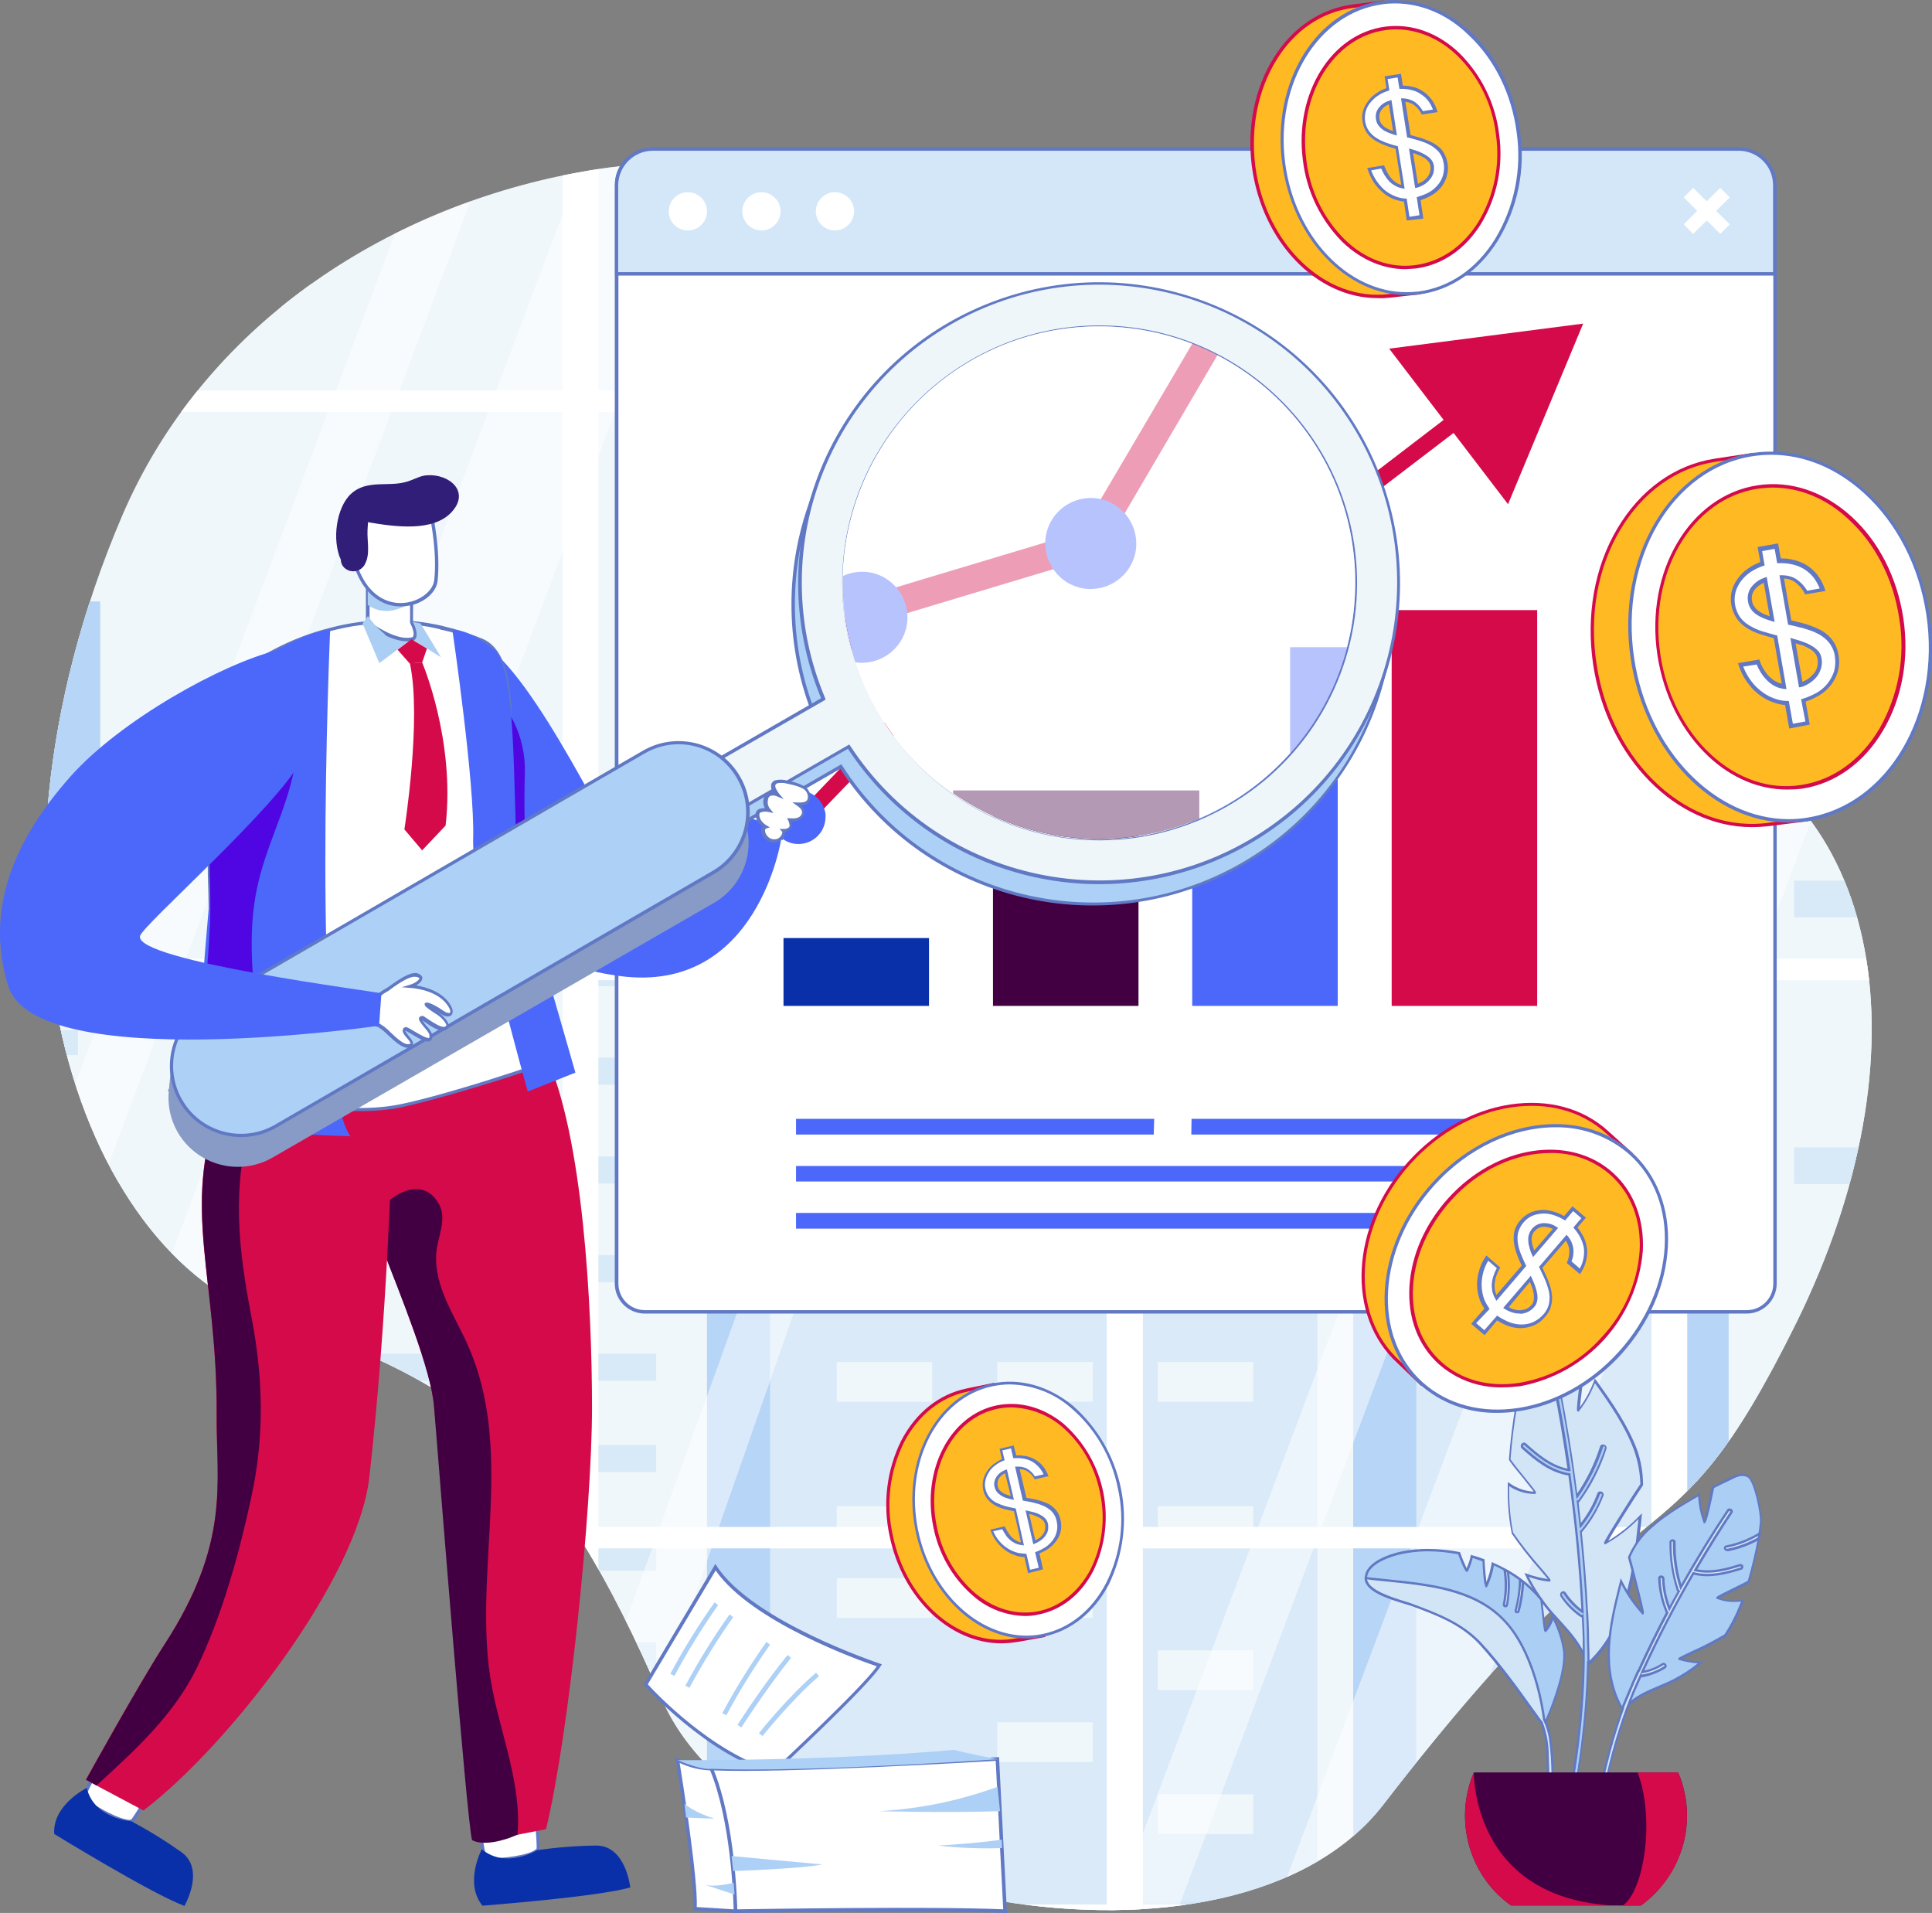 <?xml version="1.0" encoding="utf-8"?>
<!-- Generator: Adobe Illustrator 27.8.0, SVG Export Plug-In . SVG Version: 6.00 Build 0)  -->
<svg version="1.1" id="Capa_2_00000078728412424228461070000005212967905364734626_"
	 xmlns="http://www.w3.org/2000/svg" xmlns:xlink="http://www.w3.org/1999/xlink" x="0px" y="0px" viewBox="0 0 848.5 840"
	 style="enable-background:new 0 0 848.5 840;" xml:space="preserve">
<rect x="0" y="0" width="848.5" height="840" fill="#808080" stroke="none"/>
<style type="text/css">
	.st0{fill:#EEF6F9;}
	.st1{clip-path:url(#SVGID_00000090285863310948124670000013759191007568915085_);}
	.st2{fill:#ABCEF4;}
	.st3{fill:#D2E5F6;}
	.st4{fill:#D4E7F8;}
	.st5{opacity:0.14;fill:#FFFFFF;enable-background:new    ;}
	.st6{fill:#FFFFFF;}
	.st7{opacity:0.5;fill:#FFFFFF;enable-background:new    ;}
	.st8{fill:#6179C4;}
	.st9{fill:#ADD0F6;}
	.st10{fill:#6179C2;}
	.st11{fill:#420042;}
	.st12{fill:#D40A4A;}
	.st13{fill:#0930A9;}
	.st14{fill:#4C68FA;}
	.st15{fill:#301E79;}
	.st16{fill:#4F06E2;}
	.st17{fill:#889BC6;}
	.st18{clip-path:url(#SVGID_00000114041490721747194550000001042914917453667229_);}
	.st19{opacity:0.6;fill:#FFFFFF;enable-background:new    ;}
	.st20{fill:#FFB923;}
</style>
<g id="Capa_1-2">
	<g id="Layer_2">
		<g id="Layer_1-2">
			<path class="st0" d="M732.8,317.3c-94.3-28.6-175.5-69.1-267.6-181.3S125.6,58.3,53.6,226.6c-71.9,168.3-20.2,323.8,66.2,352.5
				c86.3,28.8,123.4,57,171.1,167.4c38.3,88.6,250.8,131.3,316.7,45.8C728.1,636.1,731.4,697.1,789,580.6
				C846.5,464,829.6,346.6,732.8,317.3L732.8,317.3z"/>
			<path class="st0" d="M674.7,155.6c-64-72.4-88.3-94-159.1-78.7C444.8,92.1,559.9,215,677.2,275.2
				C794.4,335.5,753.2,244.2,674.7,155.6L674.7,155.6z"/>
			<g>
				<defs>
					<path id="SVGID_1_" d="M732.8,317.3c-94.3-28.6-175.5-69.1-267.6-181.3S125.6,58.3,53.6,226.6
						c-71.9,168.3-20.2,323.8,66.2,352.5c86.3,28.8,123.4,57,171.1,167.4c38.3,88.6,250.8,131.3,316.7,45.8
						C728.1,636.1,731.4,697.1,789,580.6C846.5,464,829.6,346.6,732.8,317.3L732.8,317.3z"/>
				</defs>
				<clipPath id="SVGID_00000044155963973490785420000003076519191018910851_">
					<use xlink:href="#SVGID_1_"  style="overflow:visible;"/>
				</clipPath>
				<g style="clip-path:url(#SVGID_00000044155963973490785420000003076519191018910851_);">
					<g>
						<polygon class="st0" points="75.5,264.1 75.5,235.1 123.5,235.1 123.5,96.7 136.7,96.7 136.7,235.1 188.5,235.1 188.5,264.1 
							216.2,264.1 216.2,844.3 16.3,844.3 16.3,264.1 						"/>
						<rect x="16.3" y="264.1" class="st2" width="27.7" height="521.9"/>
						<rect x="116.2" y="402.3" class="st0" width="199.8" height="442"/>
						<rect x="116.2" y="402.3" class="st2" width="27.7" height="442"/>
						<rect x="259.5" y="421.1" class="st3" width="28.7" height="11.9"/>
						<rect x="211.2" y="421.1" class="st3" width="28.7" height="11.9"/>
						<rect x="259.5" y="464.4" class="st3" width="28.7" height="11.9"/>
						<rect x="211.2" y="464.4" class="st3" width="28.7" height="11.9"/>
						<rect x="163" y="464.4" class="st3" width="28.7" height="11.9"/>
						<rect x="259.5" y="507.8" class="st3" width="28.7" height="11.9"/>
						<rect x="163" y="507.8" class="st3" width="28.7" height="11.9"/>
						<rect x="211.2" y="529.4" class="st3" width="28.7" height="11.9"/>
						<rect x="259.5" y="551.1" class="st3" width="28.7" height="11.9"/>
						<rect x="211.2" y="572.8" class="st3" width="28.7" height="11.9"/>
						<rect x="259.5" y="594.4" class="st3" width="28.7" height="11.9"/>
						<rect x="163" y="594.4" class="st3" width="28.7" height="11.9"/>
						<rect x="259.5" y="634.5" class="st3" width="28.7" height="11.9"/>
						<rect x="211.2" y="634.5" class="st3" width="28.7" height="11.9"/>
						<rect x="259.5" y="677.8" class="st3" width="28.7" height="11.9"/>
						<rect x="211.2" y="677.8" class="st3" width="28.7" height="11.9"/>
						<rect x="163" y="677.8" class="st3" width="28.7" height="11.9"/>
						<rect x="259.5" y="721.1" class="st3" width="28.7" height="11.9"/>
						<rect x="163" y="721.1" class="st3" width="28.7" height="11.9"/>
						<rect x="211.2" y="742.8" class="st3" width="28.7" height="11.9"/>
						<rect x="163" y="742.8" class="st3" width="28.7" height="11.9"/>
						<rect x="259.5" y="764.5" class="st3" width="28.7" height="11.9"/>
						<rect x="211.2" y="786.1" class="st3" width="28.7" height="11.9"/>
						<rect x="259.5" y="807.8" class="st3" width="28.7" height="11.9"/>
						<rect x="163" y="807.8" class="st3" width="28.7" height="11.9"/>
						<rect x="594.3" y="402.3" class="st4" width="199.8" height="442"/>
						<rect x="594.3" y="402.3" class="st2" width="27.7" height="442"/>
						<rect x="310.5" y="192.1" class="st4" width="268.1" height="652.2"/>
						<rect x="310.5" y="192.1" class="st2" width="27.7" height="652.2"/>
						<rect x="508.5" y="223.3" class="st0" width="41.9" height="17.4"/>
						<rect x="438" y="223.3" class="st0" width="41.9" height="17.4"/>
						<rect x="508.5" y="286.6" class="st0" width="41.9" height="17.4"/>
						<rect x="438" y="286.6" class="st0" width="41.9" height="17.4"/>
						<rect x="367.5" y="286.6" class="st0" width="41.9" height="17.4"/>
						<rect x="508.5" y="349.8" class="st0" width="41.9" height="17.4"/>
						<rect x="367.5" y="349.8" class="st0" width="41.9" height="17.4"/>
						<rect x="438" y="381.5" class="st0" width="41.9" height="17.4"/>
						<rect x="508.5" y="413.1" class="st0" width="41.9" height="17.4"/>
						<rect x="438" y="444.7" class="st0" width="41.9" height="17.4"/>
						<rect x="508.5" y="476.4" class="st0" width="41.9" height="17.4"/>
						<rect x="367.5" y="476.4" class="st0" width="41.9" height="17.4"/>
						<rect x="508.5" y="534.8" class="st0" width="41.9" height="17.4"/>
						<rect x="438" y="534.8" class="st0" width="41.9" height="17.4"/>
						<rect x="508.5" y="598.1" class="st0" width="41.9" height="17.4"/>
						<rect x="438" y="598.1" class="st0" width="41.9" height="17.4"/>
						<rect x="367.5" y="598.1" class="st0" width="41.9" height="17.4"/>
						<rect x="508.5" y="661.4" class="st0" width="41.9" height="17.4"/>
						<rect x="367.5" y="661.4" class="st0" width="41.9" height="17.4"/>
						<rect x="438" y="693" class="st0" width="41.9" height="17.4"/>
						<rect x="367.5" y="693" class="st0" width="41.9" height="17.4"/>
						<rect x="508.5" y="724.7" class="st0" width="41.9" height="17.4"/>
						<rect x="438" y="756.3" class="st0" width="41.9" height="17.4"/>
						<rect x="508.5" y="787.9" class="st0" width="41.9" height="17.4"/>
						<rect x="367.5" y="787.9" class="st0" width="41.9" height="17.4"/>
						<rect x="732" y="240.7" class="st0" width="262.8" height="603.6"/>
						<rect x="732" y="240.7" class="st2" width="27.2" height="603.6"/>
						<rect x="787.9" y="328.1" class="st3" width="41" height="16.1"/>
						<rect x="787.9" y="386.7" class="st3" width="41" height="16.1"/>
						<rect x="787.9" y="503.8" class="st3" width="41" height="16.1"/>
						<rect x="787.9" y="616.5" class="st3" width="41" height="16.1"/>
						<rect x="787.9" y="675" class="st3" width="41" height="16.1"/>
						<rect x="787.9" y="704.3" class="st3" width="41" height="16.1"/>
						<rect x="787.9" y="792.1" class="st3" width="41" height="16.1"/>
						<rect x="-117.2" y="432.6" class="st0" width="169.2" height="411.7"/>
						<rect x="7.8" y="452.3" class="st3" width="26.4" height="11"/>
						<rect x="7.8" y="492.2" class="st3" width="26.4" height="11"/>
						<rect x="7.8" y="532.2" class="st3" width="26.4" height="11"/>
						<rect x="7.8" y="572.1" class="st3" width="26.4" height="11"/>
						<rect x="7.8" y="612" class="st3" width="26.4" height="11"/>
						<rect x="7.8" y="649" class="st3" width="26.4" height="11"/>
						<rect x="7.8" y="688.9" class="st3" width="26.4" height="11"/>
						<rect x="7.8" y="728.8" class="st3" width="26.4" height="11"/>
						<rect x="7.8" y="768.8" class="st3" width="26.4" height="11"/>
						<rect x="7.8" y="808.7" class="st3" width="26.4" height="11"/>
						<rect x="-223.2" y="33.4" class="st5" width="717.2" height="817.7"/>
						<rect x="486.1" y="24" class="st6" width="15.7" height="837.6"/>
						<polygon class="st7" points="23.7,836.3 -32,836.3 266.4,42.7 322.1,42.7 						"/>
						<polygon class="st7" points="-74.6,836.3 -102.4,836.3 196,42.7 223.8,42.7 						"/>
						<polygon class="st7" points="257.7,836.3 229.9,836.3 485.7,127.9 485.7,185 						"/>
						<rect x="247.1" y="28.2" class="st6" width="15.7" height="829.2"/>
						<rect x="-215.3" y="836.3" class="st6" width="701.3" height="6.6"/>
						<rect x="-231.1" y="24" class="st6" width="732.9" height="18.7"/>
						<rect x="-215.4" y="42.7" class="st6" width="701.6" height="6.6"/>
						<rect x="497.8" y="17.2" class="st5" width="717.2" height="817.7"/>
						<rect x="486.2" y="24" class="st6" width="15.7" height="837.6"/>
						<polygon class="st7" points="616.4,836.3 560.7,836.3 859.1,42.7 914.8,42.7 						"/>
						<polygon class="st7" points="518.1,836.3 490.2,836.3 788.6,42.7 816.5,42.7 						"/>
						<rect x="725.3" y="28.2" class="st6" width="15.7" height="829.2"/>
						<rect x="502" y="836.3" class="st6" width="701.3" height="6.6"/>
						<rect x="486.2" y="24" class="st6" width="732.9" height="18.7"/>
						<rect x="501.8" y="42.7" class="st6" width="701.6" height="6.6"/>
						<rect x="-231.1" y="171.5" class="st6" width="1475.9" height="9.4"/>
						<rect x="-231.1" y="421" class="st6" width="1475.9" height="9.4"/>
						<rect x="-231.1" y="670.5" class="st6" width="1475.9" height="9.4"/>
					</g>
				</g>
			</g>
			<path class="st6" d="M314.4,688.1l-30.7,51.6c0,0,26.6,30.1,56.2,38.5c0,0,40.9-38,46.5-47C386.3,731.2,330.4,712.8,314.4,688.1
				L314.4,688.1z"/>
			<path class="st8" d="M340,779l-0.4-0.1c-29.4-8.4-56.3-38.4-56.6-38.7l-0.4-0.4l31.6-53.1l0.6,1c15.7,24.2,71,42.6,71.6,42.8
				l0.9,0.3l-0.5,0.8c-5.6,9-45,45.6-46.6,47.1L340,779L340,779z M284.5,739.6c3.3,3.6,28,29.9,55.1,37.8
				c3.6-3.4,38.8-36.2,45.5-45.7c-7.5-2.5-55-19.4-70.8-42.1L284.5,739.6L284.5,739.6z"/>
			<path class="st9" d="M296.2,735.9l-1.8-0.9c5.8-10.9,12.3-21.3,19.4-31.4l1.6,1.2C308.4,714.7,302,725.1,296.2,735.9L296.2,735.9
				z"/>
			<path class="st9" d="M302.8,741.1l-1.8-0.9c5.8-10.8,12.3-21.3,19.4-31.3l1.6,1.2C315,720,308.6,730.4,302.8,741.1L302.8,741.1z"
				/>
			<path class="st9" d="M319,753.2l-1.8-0.9c5.8-10.8,12.3-21.3,19.4-31.3l1.6,1.2C331.2,732.1,324.7,742.5,319,753.2L319,753.2z"/>
			<path class="st9" d="M325.6,758.5l-1.7-1.1c0.1-0.2,10.9-17.1,22-30.7l1.5,1.3C336.5,741.6,325.7,758.4,325.6,758.5z"/>
			<path class="st9" d="M334.9,762.3l-1.6-1.2c0.1-0.2,12.5-15.8,25.1-26.6l1.3,1.5C347.3,746.7,335.1,762.1,334.9,762.3
				L334.9,762.3z"/>
			<path class="st6" d="M312.4,776.6c0,0,10.6,42.4,10.6,62.6c0,0,85.3-1.5,118.6,0c0,0-2.2-41.5-3.4-66.8
				C438.1,772.4,344.2,778.2,312.4,776.6L312.4,776.6z"/>
			<path class="st8" d="M442.3,840h-0.8c-32.9-1.5-117.7,0-118.5,0h-0.8v-0.8c0-19.9-10.5-62-10.6-62.4l-0.2-1h1
				c31.4,1.5,124.8-4.2,125.7-4.2h0.7v0.7c1.2,25.1,3.4,66.4,3.4,66.8L442.3,840L442.3,840z M313.3,777.4c1.5,6.3,10.1,42.4,10.3,61
				c8.4-0.1,85.2-1.4,117,0c-0.3-5.9-2.2-42.1-3.3-65.2C428.6,773.7,344.2,778.7,313.3,777.4L313.3,777.4z"/>
			<path class="st6" d="M312.4,776.6c-5.1-0.2-10.2-1.4-14.8-3.8c0,0,8.7,54.1,7.7,65.2l17.7,1.1C323,839.2,322.6,801,312.4,776.6
				L312.4,776.6z"/>
			<path class="st8" d="M323.7,840l-19.2-1.2V838c1-10.9-7.6-64.5-7.7-65l-0.2-1.4l1.3,0.6c4.5,2.3,9.4,3.5,14.5,3.7h0.5l0.2,0.5
				c10.2,24.2,10.7,62.5,10.7,62.8L323.7,840L323.7,840z M306,837.4l16.2,1c-0.1-5.6-1.3-39-10.3-61c-4.6-0.2-9.2-1.3-13.4-3.3
				C299.9,782.5,306.6,825.9,306,837.4L306,837.4L306,837.4z"/>
			<path class="st9" d="M440,807.8c0,0-9.4,1.5-27.9,2.6c9.3,1.1,18.7,1.4,28,1.1L440,807.8L440,807.8z"/>
			<path class="st9" d="M438.1,784.6c-16.7,6.1-34.2,9.7-52,10.7c0,0,29,0.8,53.1,0L438.1,784.6L438.1,784.6z"/>
			<path class="st9" d="M322,821.6c0,0,29.8-1,39.2-2.9l-39.9-3.7L322,821.6L322,821.6z"/>
			<path class="st9" d="M300.6,792c0,0,3.6,3.6,13.2,6.6l-12.5-0.5L300.6,792L300.6,792z"/>
			<path class="st9" d="M309.2,827.5l13.4,4.4l-0.4-5.2C322.2,826.7,313.9,829,309.2,827.5z"/>
			<path class="st9" d="M297.6,772.9c0,0,63.6,0.5,121.5-4.5c0,0,5.2,1.5,19.1,4.1c0,0-84.5,5.9-125.8,4.2
				C312.4,776.6,309.2,777.8,297.6,772.9L297.6,772.9z"/>
			<path class="st3" d="M674.1,655.5c-4.2-0.1-8.3-1.4-11.7-3.8c-0.2,7.2,0.4,14.4,1.7,21.4c4.6,7.4,17.3,21,16.5,20.9
				c-3.5-0.4-6.9-1.2-10.2-2.4c2.2,4.5,4.8,8.7,7.8,12.7c6.2,8.2,14.9,14.8,18.3,24.8c0,0.2,0.2,0.4,0.4,0.4c0,0.6,0.7,1,1.2,0.5
				c16.6-15.7,19.6-39.7,22-61.3c0.1-1,0.2-2,0.3-3.1c-4.5,4.7-9.6,8.7-15.3,11.9c-0.8,0.4,10.3-17.5,15.9-25.7
				c-0.1-5.2-1.1-10.4-2.8-15.3c-3.9-10.4-10.6-20.1-17-29.1c-0.2-0.4-0.6-0.7-0.8-1.1c-1.7,4.6-4.1,9-7.1,12.9
				c-0.5,0.7,1.2-13.1,2.2-19.4c-1.6-2-3.2-4-4.9-5.9c-2.2-2.6-4.9-7-8.9-6.5c-3.9,0.6-12.6,16.3-13.8,20.8
				c-0.5,1.9-0.9,3.9-1.3,5.9c-0.2,0.8-0.3,1.7-0.5,2.6c-1.4,8-2.4,16-3,24c0.3,0.4,0.5,0.9,0.9,1.3
				C667.1,646.6,674.9,655.5,674.1,655.5L674.1,655.5z"/>
			<path class="st10" d="M697.6,730.8c-0.1,0-0.3,0-0.4-0.1c-0.4-0.1-0.7-0.5-0.8-0.8c-0.2-0.2-0.4-0.4-0.4-0.6
				c-2.2-6.7-7-11.9-11.6-17c-2.2-2.5-4.6-5-6.6-7.7c-3-4-5.7-8.3-7.8-12.8l-0.5-1.1l1.2,0.4c3,1.1,6,1.8,9.1,2.3
				c-0.7-0.9-2.2-2.6-3.7-4.4c-4.4-5-8.5-10.2-12.2-15.6v-0.2c-1.4-7.1-1.9-14.3-1.7-21.5v-0.9l0.8,0.5c3.1,2.2,6.8,3.5,10.6,3.7
				c-0.8-1.2-3-3.7-4.6-5.9c-2-2.4-4-4.8-5.3-6.6c-0.3-0.4-0.6-0.8-0.9-1.3l-0.1-0.2v-0.2c0.6-8.1,1.6-16.1,3-24.1
				c0.2-0.9,0.3-1.8,0.5-2.6c0.4-2.2,0.9-4.1,1.3-5.9c1.1-4.6,10.1-20.7,14.2-21.2c3.7-0.5,6.3,2.7,8.4,5.3c0.3,0.5,0.7,0.9,1,1.3
				c1.7,2,3.3,4,4.9,6l0.2,0.2v0.2c-0.9,5.3-2,14.5-2.3,17.9c2.6-3.6,4.7-7.5,6.2-11.7l0.3-0.9l0.6,0.8c0.1,0.2,0.2,0.3,0.4,0.5
				l0.4,0.6c6.2,8.6,13.1,18.6,17.1,29.2c1.8,5,2.7,10.3,2.7,15.6v0.2l-0.1,0.1c-4.6,6.9-12.9,20.1-15.2,24.3
				c5.1-3.1,9.7-6.8,13.8-11.1l1-1l-0.1,1.4c-0.1,1-0.2,2-0.3,3.1c-2.3,20.2-5.1,45.4-22.1,61.6
				C698.2,730.7,697.9,730.8,697.6,730.8L697.6,730.8z M671.4,692.4c2,4.1,4.5,7.9,7.2,11.5c2,2.7,4.3,5.2,6.5,7.6
				c4.7,5.2,9.6,10.5,11.8,17.4v0.1l0.3,0.1v0.3c0,0.1,0.1,0.2,0.2,0.3h0.2c16.8-15.9,19.6-40.9,21.8-61c0-0.6,0.1-1.1,0.2-1.7
				c-4.3,4.3-9.1,8.1-14.4,11l-0.3,0.2l-0.3-0.3c-0.3-0.4-0.5-0.5,5.8-10.6c3.4-5.5,7.4-11.8,10-15.6c-0.1-5.1-1.1-10.2-2.8-15
				c-3.9-10.5-10.8-20.5-16.9-29l-0.3-0.3c-1.7,4.4-4,8.5-6.9,12.2l-0.2,0.3l-0.4-0.1c-0.4-0.2-0.6-0.3,0.3-8
				c0.5-4.1,1.2-8.8,1.6-11.7c-1.5-1.9-3.1-3.9-4.8-5.8c-0.3-0.4-0.7-0.8-1.1-1.3c-2-2.6-4.3-5.4-7.4-5
				c-3.5,0.5-12.2,15.9-13.3,20.5c-0.4,1.8-0.9,3.7-1.3,5.9c-0.2,0.8-0.3,1.7-0.5,2.5c-1.4,7.9-2.4,15.9-3,23.9
				c0.2,0.4,0.5,0.7,0.8,1.1c1.3,1.8,3.3,4.2,5.2,6.6c5,6.2,5.4,6.7,5.1,7.2l-0.1,0.3H674c-4,0-7.8-1.2-11.2-3.4
				c-0.1,6.8,0.4,13.6,1.7,20.3c3.7,5.4,7.8,10.5,12.1,15.4c4.6,5.4,4.5,5.4,4.3,5.9l-0.2,0.3h-0.4
				C677.4,694.2,674.3,693.5,671.4,692.4L671.4,692.4z"/>
			<path class="st2" d="M689.2,647.6c-8.2-1.2-14.4-6.4-20.4-11.8c-0.9-0.8,0.2-2.3,1.1-1.5c5.6,5,11.5,10,19.2,11.3
				c-1.7-12.2-3.8-24.3-6.2-36.4c-0.2-1.2,1.6-1.5,1.9-0.3c3.2,16,5.8,32.1,7.8,48.3c4.7-6.7,8.4-14,10.8-21.8
				c0.4-1.1,2.1-0.4,1.7,0.7c-2.6,8.2-6.6,16-11.6,23c-0.2,0.2-0.4,0.4-0.7,0.4c0.4,3.5,0.8,7.1,1.2,10.6c3.4-4.2,6.1-9,8-14.1
				c0.4-1.1,2.2-0.4,1.7,0.7c-2.1,5.7-5.2,11-9.2,15.6c-0.1,0.1-0.2,0.2-0.4,0.3c1.2,11.7,2.1,23.4,2.7,35.1
				c0.1,0.1,0.1,0.3,0.1,0.4c0.2,4.3,0.4,8.6,0.4,12.9c0.1,2.8,0.2,5.6,0.2,8.4c0,0.2-0.1,0.5-0.3,0.6c-0.5,26.4-4.4,52.5-10,78.4
				l-1.8-0.4c6.3-29.2,10.4-58.8,9.9-88.7c-0.1-3.2-0.2-6.3-0.4-9.5c-0.3,0.1-0.6,0.1-0.8-0.1c-3.4-2.3-6.3-5.3-8.6-8.8
				c-0.7-1,0.8-2.2,1.5-1.2c2.1,3.2,4.7,6,7.9,8.2c-1-20.2-3-40.3-5.8-60.3L689.2,647.6L689.2,647.6z"/>
			<path class="st10" d="M687.9,808.9l-0.5-0.1l-1.2-0.3l-1.1-0.3l0.1-0.5c7.2-33.7,10.3-61.8,9.9-88.6c-0.1-3-0.2-5.9-0.4-8.9
				c-0.2,0-0.4-0.1-0.6-0.2c-3.5-2.4-6.4-5.4-8.7-8.9c-0.3-0.4-0.3-1-0.1-1.5s0.7-0.8,1.2-0.9c0.5,0,0.9,0.2,1.1,0.6
				c1.9,2.8,4.2,5.3,6.9,7.4c-1-19.5-3-39.3-5.7-58.8c-8-1.3-14.3-6.3-20.4-11.8c-0.4-0.3-0.6-0.9-0.5-1.4c0.1-0.5,0.5-1,1-1.2
				c0.5-0.2,0.9,0,1.3,0.3c4.8,4.3,10.7,9.5,18.2,11.1c-1.8-12.4-3.8-24.4-6.1-35.7c-0.1-0.5,0-1,0.4-1.3c0.4-0.3,1-0.5,1.5-0.3
				c0.5,0.2,0.8,0.6,0.9,1.1c3,15.3,5.6,31.1,7.6,47.1c4.3-6.3,7.7-13.3,10-20.6c0.1-0.5,0.5-0.8,1-0.9c0.5-0.1,1.1,0.1,1.5,0.5
				c0.4,0.4,0.5,1,0.3,1.5c-2.7,8.3-6.6,16-11.7,23c-0.1,0.2-0.3,0.4-0.5,0.5c0.3,3,0.7,6,1,9c3-3.9,5.5-8.3,7.2-13
				c0.2-0.5,0.5-0.8,1-0.9c0.5-0.1,1.1,0.1,1.5,0.5c0.3,0.4,0.4,0.9,0.2,1.4c-2.2,5.8-5.3,11.1-9.3,15.8c-0.1,0.1-0.1,0.2-0.2,0.2
				c1.2,11.6,2.1,23.2,2.7,34.7c0.1,0.2,0.1,0.3,0.1,0.5c0.2,4.2,0.4,8.5,0.4,12.9c0.1,2.8,0.2,5.6,0.2,8.4c0,0.3-0.1,0.6-0.3,0.9
				c-0.5,23.6-3.7,49.2-10,78.2L687.9,808.9L687.9,808.9z M686.3,807.4h0.2l0.7,0.2c6.2-28.9,9.4-54.3,9.8-77.8v-0.2l0.2-0.2
				c0-0.1,0-0.2,0-0.2c0-2.8-0.1-5.6-0.2-8.4c0-4.3-0.2-8.6-0.4-12.8c0-0.1,0-0.1,0-0.2v-0.2c-0.6-11.6-1.5-23.4-2.7-35.1v-0.4
				l0.3-0.1c0.1,0,0.1-0.1,0.2-0.1c3.9-4.6,7-9.8,9.1-15.4c0.1-0.1,0.1-0.3,0-0.4c-0.1-0.2-0.3-0.2-0.5-0.2c-0.1,0-0.2,0.1-0.3,0.2
				c-1.9,5.1-4.7,9.9-8.1,14.2l-0.8,0.9l-0.1-1.2c-0.4-3.5-0.8-7.1-1.2-10.6l-0.1-0.6h0.6c0.1,0,0.2-0.1,0.3-0.2
				c5-7,8.9-14.7,11.6-22.9c0.1-0.2,0-0.3-0.1-0.4c-0.1-0.1-0.3-0.2-0.5-0.2c0,0-0.2,0-0.2,0.2c-2.5,7.8-6.2,15.2-10.9,21.9
				l-0.8,1.1l-0.2-1.3c-2.1-16.4-4.7-32.6-7.8-48.3c0-0.2-0.1-0.3-0.3-0.3c-0.2-0.1-0.4,0-0.5,0.1c-0.1,0.1-0.1,0.2-0.1,0.3
				c2.3,11.6,4.4,23.8,6.2,36.5l0.1,0.7h-0.9c-8.1-1.4-14.3-6.9-19.4-11.4c-0.1-0.1-0.2-0.1-0.3-0.1c-0.2,0.1-0.3,0.2-0.3,0.4
				c0,0.2,0,0.3,0.2,0.4c6.1,5.4,12.3,10.4,20.1,11.6h0.5v0.4c2.8,20,4.8,40.3,5.8,60.4v1l-0.9-0.6c-3.2-2.2-5.9-5.1-8-8.3
				c-0.1-0.2-0.2-0.2-0.2-0.2c-0.2,0-0.3,0.2-0.4,0.3c-0.1,0.2-0.1,0.3,0,0.5c2.2,3.4,5.1,6.3,8.4,8.6c0.1,0.1,0.2,0.1,0.4,0
				l0.7-0.2v0.7c0.2,3.2,0.3,6.3,0.4,9.5C696.6,745.9,693.5,774,686.3,807.4L686.3,807.4L686.3,807.4z"/>
			<path class="st2" d="M754.3,701.8c3.5,1.3,7.3,1.7,11,0.9c-1.9,5.5-4.5,10.7-7.7,15.5c-6,4.1-20.8,10.1-20,10.3
				c3.1,0.9,6.2,1.4,9.4,1.6c-3.2,2.7-6.7,5-10.3,7c-7.6,4.1-17,6.2-22.8,12.6c-0.1,0.2-0.3,0.2-0.5,0.2c-0.2,0.3-0.6,0.4-0.9,0.2
				c-0.1-0.1-0.2-0.2-0.2-0.2c-9.5-17.3-5.1-36.2-0.9-53.3c0.2-0.8,0.4-1.6,0.6-2.4c2.5,5.1,5.7,9.8,9.5,14c0.6,0.6-3.8-16.5-6-24.6
				c1.6-3.9,4-7.5,6.9-10.6c6.3-6.6,14.8-11.7,22.9-16.2l1-0.6c0.1,4.1,0.9,8.2,2.3,12.1c0.2,0.7,2.8-10.2,3.8-15.3
				c2-1,3.9-2,5.9-2.9c2.6-1.2,6.2-3.6,9.4-1.9c3.2,1.7,6,16.4,5.6,20.2c-0.2,1.6-0.3,3.2-0.6,4.8c-0.1,0.7-0.2,1.4-0.3,2.1
				c-1.1,6.4-2.6,12.8-4.4,19c-0.4,0.2-0.7,0.5-1.1,0.7C762.8,697.4,753.6,701.5,754.3,701.8L754.3,701.8z"/>
			<path class="st10" d="M712.8,750.8c-0.4,0-0.8-0.2-1-0.6c-9.8-17.7-4.9-37.6-0.9-53.6c0.2-0.8,0.4-1.6,0.6-2.4l0.3-1.2l0.6,1.2
				c2.3,4.6,5.1,8.8,8.4,12.7c-0.9-4.2-4-16.4-5.8-22.9v-0.3c1.7-4,4-7.6,7-10.7c6.5-6.7,15.3-12,23-16.4c0.2-0.1,0.3-0.2,0.5-0.3
				l0.5-0.3l0.7-0.4v0.8c0.1,3.6,0.7,7.2,1.8,10.7c0.8-2.8,2.4-9.8,3.2-14v-0.2l0.2-0.1c2-1,3.9-2,5.9-3c0.4-0.2,0.8-0.4,1.2-0.6
				c2.6-1.3,5.7-3,8.7-1.3c3.4,1.8,6.3,16.7,5.9,20.7c-0.2,1.5-0.3,3.1-0.6,4.9c-0.1,0.7-0.2,1.4-0.3,2.1
				c-1.1,6.5-2.6,12.9-4.4,19.2v0.2l-0.2,0.1c-0.4,0.3-0.7,0.5-1.1,0.7c-1.6,0.9-4,2.1-6.4,3.2c-2,1-4.3,2.1-5.4,2.8
				c3.2,1,6.6,1.3,10,0.6l0.9-0.2l-0.3,0.8c-1.9,5.5-4.5,10.8-7.7,15.6l-0.2,0.1c-4.8,2.9-9.8,5.5-15,7.7c-1.6,0.8-3.2,1.5-4.2,2
				c2.7,0.7,5.5,1.1,8.2,1.2l1.2,0.1l-0.9,0.8c-3.2,2.7-6.7,5.1-10.3,7.1c-2.5,1.4-5.2,2.5-7.8,3.6c-5.4,2.3-11,4.7-14.8,8.9
				c-0.1,0.2-0.3,0.3-0.6,0.3c-0.2,0.2-0.5,0.4-0.9,0.4L712.8,750.8L712.8,750.8z M712.1,695.7c-0.1,0.4-0.2,0.8-0.3,1.1
				c-3.9,15.8-8.8,35.5,0.8,52.9c0,0,0.1,0.1,0.1,0.1l0,0c0.1,0,0.1,0,0.2-0.1l0.2-0.3h0.3c4-4.4,9.7-6.9,15.2-9.2
				c2.6-1.1,5.3-2.2,7.7-3.6c3.3-1.8,6.4-3.8,9.3-6.2c-2.8-0.2-5.6-0.7-8.2-1.5l-0.3-0.1v-0.4c0-0.5,0-0.5,5.4-3.1
				c5.1-2.2,10-4.8,14.8-7.6c3-4.5,5.4-9.4,7.3-14.5c-3.5,0.5-7.1,0.2-10.4-1.1l0,0l-0.4-0.1v-0.4c0-0.5,0.2-0.7,6.5-3.8
				c2.3-1.2,4.8-2.3,6.4-3.2c0.3-0.2,0.6-0.3,0.9-0.5c1.8-6.2,3.3-12.4,4.4-18.8c0.1-0.7,0.2-1.4,0.3-2.1c0.3-1.8,0.5-3.4,0.6-4.8
				c0.4-3.8-2.6-18.2-5.4-19.7c-2.5-1.4-5.3,0-7.7,1.3c-0.4,0.2-0.9,0.4-1.3,0.6c-1.9,0.9-3.8,1.8-5.7,2.8c-0.4,2-3,15.4-4.1,15.5
				h-0.4l-0.2-0.4c-1.3-3.7-2.1-7.5-2.3-11.4l-0.3,0.2c-7.7,4.4-16.4,9.6-22.8,16.2c-2.8,3-5.1,6.5-6.7,10.3c1.1,3.8,2.6,9.8,3.9,15
				c2.4,9.7,2.3,9.7,1.8,10l-0.3,0.2l-0.3-0.3C717.6,704.8,714.5,700.5,712.1,695.7L712.1,695.7z"/>
			<path class="st3" d="M698.5,812.2c2.8-21.3,7.1-42.2,14.3-62.2c-0.1-0.2-0.1-0.4,0-0.6c0.9-2.1,1.7-4.2,2.6-6.2
				c1.3-3.2,2.7-6.4,4.1-9.5c0.1-0.1,0.1-0.2,0.2-0.3c3.9-8.6,8.1-17.1,12.5-25.5c-0.1-0.1-0.2-0.2-0.2-0.3c-2-4.7-3.1-9.7-3.2-14.8
				c0-1,1.7-0.9,1.7,0c0.1,4.6,1.1,9,2.7,13.3c1.3-2.6,2.7-5.1,4.1-7.6c-0.2-0.1-0.4-0.3-0.5-0.5c-2.2-6.8-3.3-13.9-3.2-21.1
				c0-1,1.7-0.9,1.7,0c-0.1,6.8,0.8,13.5,2.9,19.9c6.4-11.5,13.3-22.8,20.7-33.8c0.5-0.8,2,0,1.5,0.8c-5.6,8.3-10.8,16.7-15.8,25.3
				c6.9,1.5,13.3-0.3,19.5-2.2c0.4-0.1,0.8,0.2,0.9,0.7c0,0.3-0.1,0.6-0.4,0.8c-6.7,2-13.5,3.9-20.8,2.1h-0.1
				c-8.2,14.1-15.7,28.6-22.4,43.4c3.2-0.6,6.3-1.8,9-3.5c0.9-0.5,1.8,0.8,0.9,1.4c-3,1.9-6.3,3.2-9.8,3.8c-0.3,0-0.5,0-0.7-0.2
				c-1,2.3-2.1,4.7-3.1,7c-9.2,22.3-14.2,45.9-17.4,69.9L698.5,812.2L698.5,812.2z"/>
			<path class="st10" d="M700.7,813.1l-2.7-0.4v-0.5c3.1-23.9,7.8-44.3,14.3-62.1c-0.1-0.2-0.1-0.5,0-0.8c0.9-2.1,1.7-4.2,2.6-6.2
				c1.3-3.2,2.7-6.5,4.1-9.5c0.1-0.1,0.2-0.2,0.3-0.4c3.8-8.4,8-16.9,12.3-25.1c0-0.1-0.1-0.1-0.1-0.2c-2-4.7-3.1-9.8-3.3-14.9
				c0-0.4,0.2-0.8,0.6-1c0.5-0.3,1-0.3,1.5,0c0.4,0.2,0.7,0.6,0.7,1.1c0.1,4.1,0.9,8.2,2.3,12c1.1-2.1,2.3-4.2,3.4-6.2
				c-0.1-0.1-0.2-0.3-0.3-0.5c-2.2-6.9-3.3-14.1-3.2-21.3c0-0.7,0.7-1.2,1.4-1.2c0.7,0,1.3,0.5,1.3,1.2c0,0,0,0,0,0
				c-0.1,6.3,0.7,12.6,2.5,18.6c6.3-11.3,13.1-22.3,20.1-32.8c0.3-0.4,0.7-0.6,1.2-0.5c0.5,0,1,0.3,1.2,0.8c0.2,0.4,0.2,0.8-0.1,1.2
				c-5.2,7.7-10.3,16.1-15.4,24.7c6.8,1.3,13.3-0.7,18.6-2.3c0.7-0.2,1.4,0.2,1.6,0.8c0,0,0,0,0,0.1c0.2,0.6-0.1,1.3-0.8,1.6
				c0,0,0,0-0.1,0c-6.8,2.1-13.6,3.8-20.8,2.2c-8,13.7-15.3,27.9-21.8,42.1c2.8-0.6,5.5-1.7,7.9-3.3c0.4-0.2,0.9-0.2,1.2,0
				c0.4,0.2,0.7,0.7,0.8,1.2c0,0.4-0.2,0.8-0.6,1.1c-3.1,1.9-6.5,3.2-10,3.9c-0.2,0-0.4,0-0.6,0c-1,2.2-1.9,4.4-2.9,6.5
				c-8.2,19.9-13.7,42.1-17.3,69.8L700.7,813.1L700.7,813.1z M699.1,811.8l0.6,0.1h0.1c3.6-27.5,9.2-49.6,17.3-69.5
				c1-2.3,2-4.7,3.1-7l0.2-0.5l0,0l0.4-0.9c6.7-14.8,14.3-29.3,22.5-43.5l0.2-0.3l0.5,0.2c7,1.7,13.6,0,20.4-2.1
				c0.2,0,0.2-0.2,0.2-0.3c0-0.2-0.2-0.3-0.3-0.2c0,0,0,0,0,0c-5.6,1.7-12.5,3.8-19.8,2.2l-0.7-0.2l0.3-0.6
				c5.2-8.9,10.5-17.4,15.8-25.4v-0.1c-0.1-0.2-0.2-0.2-0.4-0.2c-0.1,0-0.2,0-0.2,0.1c-7.2,10.7-14.1,22.1-20.7,33.7l-0.6,1
				l-0.3-1.1c-2.1-6.5-3.1-13.3-3-20.1c0-0.2-0.3-0.2-0.3-0.2s-0.3,0-0.3,0.2c-0.1,7.1,0.9,14.2,3.2,21c0,0.1,0.1,0.2,0.2,0.2
				l0.5,0.2l-0.3,0.5c-1.4,2.5-2.8,5-4.1,7.6l-0.5,1l-0.4-1c-1.7-4.3-2.6-8.8-2.8-13.4c0-0.1,0-0.2-0.1-0.2c-0.2-0.1-0.3-0.1-0.5,0
				c0,0-0.1,0,0,0.2c0.2,5,1.2,9.9,3.2,14.5c0,0,0.1,0.1,0.1,0.1l0.3,0.3l-0.2,0.3c-4.4,8.4-8.6,16.9-12.5,25.5l-0.2,0.2
				c-1.5,3.1-2.9,6.3-4.2,9.6c-0.9,2.1-1.8,4.1-2.6,6.2l0.1,0.2l-0.1,0.3C706.9,767.9,702.2,788.1,699.1,811.8L699.1,811.8
				L699.1,811.8z M720.6,734.9l0.4,0.3c0.1,0.1,0.2,0.1,0.3,0.1c3.4-0.6,6.7-1.8,9.6-3.7c0.1,0,0.1-0.1,0.1-0.2
				c0-0.1-0.1-0.3-0.2-0.3c-0.1-0.1-0.2-0.1-0.2,0c-2.8,1.8-5.9,3-9.2,3.6L720.6,734.9L720.6,734.9z"/>
			<path class="st3" d="M758.2,679.1c5.2-1,10.1-2.9,14.6-5.7c-0.1,0.7-0.2,1.4-0.3,2.1c-4.3,2.5-8.9,4.2-13.7,5.1
				C757.6,680.7,757.1,679.3,758.2,679.1L758.2,679.1z"/>
			<path class="st10" d="M758.5,681.1c-0.7,0-1.2-0.5-1.4-1.1c-0.1-0.6,0.2-1.2,0.9-1.4c0,0,0.1,0,0.1,0l0,0c5.1-1,10-2.9,14.4-5.6
				l0.9-0.6l-0.1,1.1c-0.1,0.7-0.2,1.5-0.3,2.1v0.2l-0.2,0.2c-4.3,2.5-9,4.2-13.9,5.2C758.7,681.1,758.6,681.1,758.5,681.1
				L758.5,681.1z M772.1,674.4c-4.3,2.5-9,4.3-13.9,5.2l0,0c-0.2,0-0.2,0.1-0.2,0.2c0,0.2,0.3,0.4,0.5,0.3c4.7-0.9,9.2-2.6,13.4-4.9
				C772,674.9,772.1,674.6,772.1,674.4L772.1,674.4z"/>
			<path class="st2" d="M599.9,693.1c0.1,6.8,15.7,10,20.7,11.8c11,4.1,21.7,8.2,29.8,17c9.6,10.4,17.8,22.4,26.1,33.9
				c0.4,0.6,1.2,1,2,0.8c0.9-1.6,1.7-3.2,2.3-4.9c2.8-7,7.2-19.8,6.1-27.1c-0.8-5.1-2.5-10-5-14.6c-0.5,2.3-1.5,4.4-3.1,6.2
				c-0.4,0.4-1.2-9.2-1.8-13.6c-0.7-0.9-1.5-1.7-2.2-2.6c-1.8-1.9-3.7-3.7-5.8-5.3c-0.4-0.3-0.9-0.7-1.3-1c-1.7-1.2-3.5-2.4-5.3-3.5
				l-1.5-0.8c-1.7-0.9-3.5-1.8-5.3-2.6c-0.5,3.3-1.5,6.6-3,9.6c-0.3,0.7-1.1-7.6-1.2-11.2c-1.7-0.7-3.4-1.2-5.2-1.7
				c-0.5,2.2-1.2,4.2-2.2,6.2c-0.2,0.5-2.6-5.1-3.4-7.6c-5.5-1.1-11.1-1.6-16.7-1.3c-0.5,0-1,0-1.5,0.1c-1.5,0.1-3,0.3-4.4,0.5
				c-5.4,0.8-18.1,4.3-18.3,11.5L599.9,693.1L599.9,693.1z"/>
			<path class="st10" d="M678,757.2c-0.8,0-1.5-0.4-2-1.1l-3.4-4.7c-7-10.2-14.5-19.9-22.6-29.2c-8.2-8.9-19.1-13-29.6-16.9
				c-0.9-0.3-2.1-0.7-3.5-1.1c-6.9-2.1-17.4-5.3-17.5-11.2l0,0c0-0.1,0-0.2,0-0.3c0.2-7.1,11.9-10.9,18.7-11.9
				c1.5-0.2,3-0.4,4.4-0.5c0.5,0,0.9,0,1.5-0.1c5.7-0.2,11.3,0.2,16.9,1.3h0.3l0.1,0.3c0.8,2.3,1.8,4.6,2.8,6.8
				c0.8-1.7,1.4-3.5,1.8-5.4l0.1-0.5l0.5,0.2c1.5,0.4,3.4,1,5.2,1.7l0.3,0.1v0.3c0.1,2.8,0.5,7.4,0.8,9.7c1.1-2.6,1.8-5.4,2.3-8.2
				l0.1-0.6l0.6,0.3c1.8,0.8,3.6,1.7,5.3,2.6l1.5,0.8c1.8,1.1,3.6,2.2,5.3,3.5c0.5,0.3,0.9,0.7,1.3,1c2.1,1.6,4,3.4,5.8,5.4
				c0.7,0.8,1.5,1.6,2.2,2.6l0.1,0.1v0.2c0.2,1.4,0.4,3.2,0.6,5.1c0.3,2.6,0.7,6.1,0.9,7.5c1.2-1.6,2-3.4,2.5-5.3l0.3-1.3l0.6,1.2
				c2.5,4.6,4.2,9.6,5,14.8c1.2,8.3-4.4,23.1-6.2,27.4c-2.1,5.2-2.4,5.2-2.7,5.3L678,757.2L678,757.2z M627.2,681.2
				c-1,0-2.1,0-3.1,0.1c-0.5,0-0.9,0-1.4,0.1c-1.5,0.1-3,0.3-4.4,0.5c-6.1,0.9-17.7,4.4-17.9,11v0.2l0,0c0,5.2,10.5,8.3,16.7,10.2
				c1.5,0.4,2.7,0.8,3.6,1.2c10.1,3.8,21.6,8,30,17.1c8.2,9.3,15.8,19,22.8,29.2l3.4,4.7c0.3,0.4,0.8,0.7,1.3,0.7
				c0.3-0.5,1-2,2.1-4.7c1.7-4.3,7.3-18.8,6.1-26.9c-0.7-4.6-2.2-9.1-4.3-13.3c-0.6,1.9-1.6,3.7-3,5.2l-0.2,0.2l-0.3-0.1
				c-0.5-0.2-0.6-0.2-1.5-8.9c-0.2-1.8-0.4-3.6-0.6-5c-0.7-0.9-1.5-1.7-2.1-2.4c-1.8-1.9-3.7-3.7-5.7-5.3c-0.4-0.3-0.9-0.7-1.3-1
				c-1.7-1.2-3.4-2.4-5.2-3.5l-1.5-0.8c-1.5-0.8-3-1.6-4.6-2.3c-0.5,3.2-1.5,6.2-2.8,9.1L653,697h-0.4c-1-0.2-1.5-9.5-1.5-11.4
				c-1.5-0.6-3.1-1-4.3-1.5c-0.5,2-1.2,4-2.1,5.8l-0.2,0.3h-0.4c-0.9-0.1-3.2-6.3-3.7-7.7C636.1,681.7,631.6,681.2,627.2,681.2
				L627.2,681.2L627.2,681.2z"/>
			<path class="st3" d="M660,710.9c13.3,13.1,17.4,37.1,18.2,44c1.4,2.8,2.3,5.8,2.7,8.9c1.6,10.8,1.1,22.1,0.8,33
				c-0.1,3.6-0.2,7.2-0.4,10.7l-1.8-0.3c0.1-2.3,0.2-4.5,0.3-6.8c0.3-9.7,0.3-19.5-0.1-29.2c0-5-0.9-10-2.7-14.8
				c-0.2-0.2-0.4-0.3-0.6-0.5c-8.3-11.5-16.5-23.5-26.1-33.9c-8.1-8.9-18.8-12.9-29.8-17c-5-1.8-20.6-5.1-20.7-11.8
				C620.7,695.5,644.7,695.8,660,710.9L660,710.9z"/>
			<path class="st10" d="M681.8,808.1l-2.9-0.5v-0.4c0.1-2.3,0.2-4.4,0.3-6.8c0.3-10.1,0.3-19.9-0.1-29.2c0-4.9-0.8-9.8-2.5-14.5
				c-0.2-0.2-0.4-0.3-0.6-0.6l-3.4-4.7c-7.1-9.9-14.4-20.2-22.7-29.2c-8.2-9-19.1-13-29.6-16.9c-0.9-0.3-2.1-0.7-3.5-1.1
				c-6.9-2.1-17.4-5.3-17.5-11.2v-0.6l0.6,0.1c2.9,0.3,5.8,0.6,8.7,0.9c18.9,1.9,38.4,3.8,51.6,17l0,0c13.9,13.7,17.7,39,18.4,44.2
				c1.4,2.8,2.3,5.9,2.7,9c1.5,9.9,1.2,20.4,0.9,30.4l-0.1,2.7c0,3.2-0.2,6.6-0.4,10.7V808.1L681.8,808.1z M680,806.7l0.8,0.2
				c0.2-3.8,0.3-7.1,0.4-10.1V794c0.3-10,0.5-20.4-0.9-30.3c-0.4-3-1.4-6-2.7-8.7v-0.2c-0.6-4.9-4.4-30.1-18.1-43.7l0,0
				c-13-12.9-32.4-14.8-51-16.7c-2.7-0.3-5.5-0.5-8.1-0.9c0.8,4.8,10.7,7.8,16.7,9.7c1.5,0.4,2.7,0.8,3.6,1.2
				c10.1,3.8,21.6,8,30,17.1c8.4,9.1,15.7,19.3,22.8,29.2l3.4,4.7c0.1,0.2,0.3,0.3,0.5,0.4l0.1,0.1v0.2c1.8,4.8,2.7,9.8,2.7,14.9
				c0.4,9.3,0.5,19.2,0.1,29.3C680.3,802.4,680.2,804.6,680,806.7L680,806.7z"/>
			<path class="st3" d="M660.6,704.4c1-5,1.1-10.1,0.3-15.1l1.5,0.8c0.7,4.8,0.5,9.7-0.4,14.5C661.7,705.6,660.4,705.3,660.6,704.4
				L660.6,704.4z"/>
			<path class="st10" d="M661.3,705.8H661c-0.7-0.1-1.1-0.7-1-1.4c0,0,0,0,0,0l0,0c1-4.9,1.1-9.9,0.3-14.9l-0.2-1l0.9,0.5l1.5,0.8
				l0.2,0.1v0.2c0.7,4.9,0.5,9.8-0.4,14.7C662.3,705.4,661.8,705.7,661.3,705.8L661.3,705.8z M661,704.5c0,0.2,0.1,0.2,0.2,0.2
				s0.2,0,0.2-0.1c0.9-4.7,1-9.4,0.4-14.1l-0.3-0.2C662.1,695,662,699.8,661,704.5L661,704.5z"/>
			<path class="st3" d="M665.6,707.1c1.2-4.4,1.8-8.9,1.9-13.4c0.4,0.3,0.9,0.7,1.3,1c-0.2,4.3-0.8,8.6-1.9,12.7
				C666.8,708.3,665.4,708,665.6,707.1L665.6,707.1z"/>
			<path class="st10" d="M666.3,708.4H666c-0.6-0.1-1-0.7-0.8-1.3c0,0,0-0.1,0-0.1l0,0c1.2-4.3,1.8-8.8,1.9-13.3v-0.9l0.8,0.5
				c0.5,0.3,0.9,0.7,1.3,1l0.2,0.2v0.2c-0.2,4.3-0.8,8.6-2,12.8C667.3,708.1,666.8,708.5,666.3,708.4L666.3,708.4z M666.1,707.3
				c0,0,0,0.1,0.1,0.2c0.1,0,0.2,0,0.2-0.1c0,0,0,0,0,0c1.1-4,1.7-8.2,1.9-12.4l-0.3-0.3C667.9,698.9,667.2,703.1,666.1,707.3
				L666.1,707.3z"/>
			<path class="st11" d="M643.4,797.3c0,3.4,0.4,6.9,1.1,10.2c2.5,11.8,9.3,22.2,19.1,29.2h57.1c9.7-7.1,16.5-17.5,19.1-29.2
				c0.7-3.4,1.1-6.8,1.1-10.2c0-3.6-0.4-7.1-1.2-10.6c-0.6-2.9-1.5-5.7-2.7-8.4h-89.7c-1.2,2.7-2.1,5.5-2.7,8.4
				C643.8,790.2,643.4,793.7,643.4,797.3L643.4,797.3z"/>
			<path class="st12" d="M643.4,797.3c0,3.4,0.4,6.9,1.1,10.2c2.5,11.8,9.3,22.2,19.1,29.2h57.1c-74.6,3.7-73.4-58.4-73.4-58.4
				c-1.2,2.7-2.1,5.5-2.7,8.4C643.8,790.2,643.4,793.7,643.4,797.3z"/>
			<path class="st12" d="M719.2,778.3H737c1.2,2.7,2.1,5.5,2.7,8.4c0.8,3.5,1.2,7.1,1.2,10.6c0,3.4-0.4,6.9-1.1,10.2
				c-2.5,11.8-9.3,22.2-19.1,29.2h-7.9C722.3,829.8,726.8,798.1,719.2,778.3L719.2,778.3z"/>
			<path class="st6" d="M779.5,81.3v482.3c0,6.9-5.6,12.4-12.5,12.4H283.2c-6.9,0-12.4-5.6-12.4-12.4V81.3c0-8.8,7.1-15.9,15.9-15.9
				h477C772.4,65.5,779.5,72.5,779.5,81.3L779.5,81.3L779.5,81.3z"/>
			<path class="st8" d="M767.1,576.8H283.2c-7.3,0-13.2-5.9-13.2-13.2V81.3c0-9.2,7.4-16.6,16.6-16.6h477c9.2,0,16.7,7.4,16.7,16.6
				c0,0,0,0,0,0v482.3C780.3,570.9,774.4,576.8,767.1,576.8C767.1,576.7,767.1,576.7,767.1,576.8L767.1,576.8z M286.7,66.2
				c-8.4,0-15.1,6.8-15.1,15.2v482.2c0,6.5,5.2,11.7,11.7,11.7h483.8c6.5,0,11.7-5.2,11.7-11.7V81.3c0-8.4-6.8-15.1-15.2-15.1H286.7
				L286.7,66.2z"/>
			<path class="st4" d="M779.5,120.2H270.8V81.3c0-8.8,7.1-15.9,15.9-15.9h476.9c8.8,0,15.9,7.1,15.9,15.8
				C779.5,81.3,779.5,120.2,779.5,120.2z"/>
			<path class="st8" d="M780.2,121H270.1V81.3c0-9.2,7.5-16.6,16.6-16.6h476.9c9.2,0,16.6,7.4,16.6,16.6
				C780.2,81.3,780.2,121,780.2,121z M271.5,119.5h507.2V81.3c0-8.4-6.8-15.1-15.1-15.1H286.7c-8.4,0-15.1,6.8-15.2,15.1
				L271.5,119.5L271.5,119.5z"/>
			<path class="st6" d="M358.3,92.8c0-4.6,3.8-8.4,8.4-8.4c4.6,0,8.4,3.8,8.4,8.4c0,4.6-3.8,8.4-8.4,8.4
				C362.1,101.2,358.3,97.4,358.3,92.8z"/>
			<path class="st6" d="M326,92.8c0-4.6,3.8-8.4,8.4-8.4c4.6,0,8.4,3.8,8.4,8.4c0,4.6-3.8,8.4-8.4,8.4c0,0,0,0,0,0
				C329.8,101.2,326,97.4,326,92.8z"/>
			<path class="st6" d="M293.7,92.8c0-4.6,3.8-8.4,8.4-8.4s8.4,3.8,8.4,8.4c0,4.6-3.8,8.4-8.4,8.4c0,0,0,0,0,0
				C297.4,101.2,293.7,97.4,293.7,92.8z"/>
			<polygon class="st6" points="739.5,86.7 743.6,82.5 749.6,88.4 755.5,82.5 759.7,86.7 753.7,92.6 759.7,98.5 755.5,102.7 
				749.6,96.8 743.6,102.7 739.5,98.5 745.4,92.6 			"/>
			<rect x="436.1" y="341.6" class="st11" width="63.9" height="100.1"/>
			<rect x="344.1" y="411.9" class="st13" width="63.9" height="29.8"/>
			<rect x="523.6" y="304.4" class="st14" width="63.9" height="137.3"/>
			<rect x="611.2" y="267.9" class="st12" width="63.9" height="173.8"/>
			<path class="st12" d="M648.3,182.5l-3.3,2.6l-5.5,4.2l-1.1,0.8l0,0l-47.8,36.5l-14.3,11l0,0l-10.2,7.8l-0.4-0.3l-1.2-1l-10.3-8.2
				L531,217.6l-4.7-3.7l-0.9-0.7l-7.8-6.2l-5.3,9.1l-31.5,53.5l-6.4,10.9l-4.3,1.3l-7.7,2.3l0,0l-38,11.4l0,0l-7.2,2.2l-5,5.2
				L411,304l-3.2,3.3l0,0L362,354.9l0,0l-11.3,11.8l-0.3-0.3l0,0l-10.7-11.1c0.6-1.8,1.6-3.5,3-4.8c0.4-0.4,0.8-0.8,1.3-1.1l2.2,2.3
				l4.5,4.7l0.1,0.1l7-7.3l1.5-1.6l43.2-45l0,0l10.5-10.9l0.3-0.4l8.2-2.5l7.2-2.2l31.5-9.4l0,0l9.4-2.8l5-8.5l32.6-55.3l8.4-14.3
				l14,11.1l29.4,23.2l7.2,5.7l6.1-4.7l0,0l2.4-1.8l9.4-7.2l49.9-38.2l6.6-5.1l3.4-2.6L648.3,182.5L648.3,182.5z"/>
			<polygon class="st12" points="662.3,221.4 695.3,142.1 610.1,153.1 			"/>
			<path class="st14" d="M362.5,359.6c-0.4,6.5-6.1,11.4-12.6,11l0,0l0,0c-6.5-0.4-11.4-6.1-11-12.6c0,0,0,0,0,0
				c0.1-0.9,0.2-1.8,0.5-2.7c0.6-1.8,1.6-3.5,3-4.8c0.4-0.4,0.8-0.8,1.3-1.1c2.3-1.7,5.1-2.5,7.9-2.3h0.2c2.1,0.2,4,0.9,5.7,2.1
				c2.1,1.4,3.6,3.5,4.4,5.8C362.6,356.5,362.7,358.1,362.5,359.6L362.5,359.6z"/>
			<path class="st14" d="M424.2,297.4c-0.4,6.5-6.1,11.4-12.6,11c-6.5-0.4-11.4-6.1-11-12.6c0.4-6.5,6.1-11.4,12.6-11
				C419.7,285.3,424.7,290.9,424.2,297.4L424.2,297.4L424.2,297.4z"/>
			<path class="st14" d="M483.7,278.3c-0.4,6.5-6.1,11.4-12.6,11s-11.4-6.1-11-12.6s6.1-11.4,12.6-11l0,0
				C479.2,266.1,484.1,271.8,483.7,278.3L483.7,278.3z"/>
			<path class="st14" d="M576.6,241.5c-0.4,6.5-6.1,11.4-12.6,11c-6.5-0.4-11.4-6.1-11-12.6c0.4-6.5,6.1-11.4,12.6-11l0,0
				C572.1,229.4,577.1,235,576.6,241.5L576.6,241.5z"/>
			<path class="st14" d="M529.6,206.5c-0.4,6.5-6.1,11.4-12.6,11c-6.5-0.4-11.4-6.1-11-12.6c0.4-6.5,6.1-11.4,12.6-11
				C525.1,194.4,530,200,529.6,206.5L529.6,206.5L529.6,206.5z"/>
			<polygon class="st14" points="349.6,491.3 349.6,498.2 506.7,498.2 506.9,491.3 			"/>
			<polygon class="st14" points="349.6,512 349.6,518.8 683,518.8 683.2,512 			"/>
			<polygon class="st14" points="349.6,532.6 349.6,539.5 683.1,539.5 683.3,532.6 			"/>
			<polygon class="st14" points="523.2,498.2 683.1,498.2 683.3,491.3 523.3,491.3 			"/>
			<path class="st6" d="M343.2,368.1c-4.3-0.6-8.6-1.4-12.9-2.5c-3.1-1.1-5.8-16.5-5.2-17.8c0.6-1.4,9.2-6.4,9.2-6.4
				s5.6,6.5,5.9,7.1l4.6,8.3l0.2,6.5L343.2,368.1L343.2,368.1z"/>
			<path class="st10" d="M343.7,368.9l-0.6-0.1c-4.4-0.6-8.7-1.5-13-2.5c-0.9-0.3-1.8-1.4-2.6-3.3c-2-4.6-3.7-14.1-3.1-15.6
				c0.7-1.5,6.9-5.2,9.5-6.8l0.5-0.3l0.4,0.5c1.3,1.5,5.7,6.6,6,7.2l4.7,8.4l0.2,6.9L343.7,368.9L343.7,368.9z M334.3,342.4
				c-3.9,2.3-8,5.1-8.4,5.8c-0.4,1.5,2.3,16,4.8,16.8c4,1,8.1,1.8,12.2,2.4l1.7-4.2l-0.2-6.2l-4.5-8.1
				C339.4,348.4,336.7,345.2,334.3,342.4L334.3,342.4L334.3,342.4z"/>
			<path class="st6" d="M348.9,335.8c-2.8-0.1-5.5,0.2-8.1,1.1c-1.6,0.7-2.8,2-3.3,3.6c-1.2,3.4-2.2,7-3,10.5
				c-0.1,0.2-0.1,0.3,0,0.5c-0.1,0.2,0,0.4,0.1,0.6c3.3,3,7.1-0.1,8.5-3.4c0.5-1.1,0.6-2.3,1-3.4c1.5-3.9,3.3-3,5.8-4.3
				c1.3-0.6,2.1-1.9,2.1-3.3C351.8,336.1,350.3,335.8,348.9,335.8L348.9,335.8z"/>
			<path class="st10" d="M337.4,354.1c-1.2,0-2.4-0.5-3.3-1.4c-0.3-0.3-0.5-0.6-0.4-1c-0.1-0.3-0.1-0.6,0-0.8
				c0.3-1.1,0.6-2.2,0.9-3.3c0.6-2.5,1.3-5,2.2-7.4c0.6-1.8,2-3.3,3.7-4c2.7-0.9,5.6-1.3,8.4-1.2l0,0c0.9,0,3.6,0,3.9,2.6
				c0.1,1.7-0.9,3.4-2.5,4.1c-0.7,0.4-1.4,0.6-2.2,0.8c-1.6,0.3-2.9,1.5-3.3,3.1c-0.2,0.5-0.3,1-0.4,1.5c-0.2,0.7-0.4,1.3-0.6,2
				c-0.9,2.3-2.9,4.1-5.3,4.9C338.1,354,337.8,354.1,337.4,354.1L337.4,354.1z M335.2,351.7c0.8,0.7,1.9,1,3,0.8
				c1.9-0.6,3.5-2.1,4.3-4c0.2-0.6,0.4-1.1,0.5-1.7c0.1-0.5,0.3-1.1,0.5-1.6c0.5-2.1,2.2-3.6,4.2-4c0.7-0.2,1.3-0.4,1.9-0.7
				c1-0.5,1.7-1.5,1.7-2.6c-0.1-0.8-0.6-1.3-2.4-1.3c-2.7-0.1-5.3,0.2-7.8,1c-1.4,0.6-2.5,1.8-3,3.3c-0.9,2.3-1.6,4.7-2.1,7.1
				c-0.3,1.1-0.6,2.2-0.9,3.3l0.1,0.1L335.2,351.7L335.2,351.7z"/>
			<path class="st6" d="M233.5,792.3c-2.2-2.2-22.7,2.4-22.7,3.6c-0.2,3.9,0.7,18.6,2.9,20.3c2.2,1.7,22.8-1,22.8-4.7
				C236.3,808.3,235.6,794.4,233.5,792.3L233.5,792.3z"/>
			<path class="st10" d="M217.2,817.5c-1.4,0.1-2.8-0.1-4-0.7c-2.8-2.1-3.3-18.4-3.2-20.9c0-0.6,0.6-1,1.6-1.4
				c3.5-1.4,19.9-5.2,22.4-2.8c2.7,2.6,3.1,19.6,3.1,19.7c0,1-0.8,1.8-2.3,2.6C231.1,816,222.4,817.5,217.2,817.5L217.2,817.5z
				 M211.5,796.2c-0.2,5,0.9,18.1,2.6,19.4c1.2,0.9,14.8-0.1,20.1-2.8c1.1-0.6,1.5-1,1.5-1.3c0-4.6-0.9-17-2.7-18.7l0,0
				C231.4,791.3,213.9,794.6,211.5,796.2L211.5,796.2L211.5,796.2z"/>
			<path class="st13" d="M211.6,812c0,0-7.9,14.8,0.3,24.8c0,0,50.2-3.8,64.9-8c0,0-1.9-18.4-14.9-18.4c-8.7,0.1-17.3,0.8-25.9,2
				C235.9,812.4,222.2,820.9,211.6,812L211.6,812z"/>
			<path class="st6" d="M67.3,782c-0.5-3-19.7-11.4-20.5-10.3c-2.4,3-10.3,15.4-9.6,18.1c0.7,2.7,19,12.6,21.2,9.5
				C60.2,796.5,67.9,784.9,67.3,782z"/>
			<path class="st10" d="M56.8,800.6c-0.4,0-0.8,0-1.3-0.1c-5.6-0.9-18.3-7.9-19.1-10.5c-1-3.4,8.1-16.8,9.7-18.8
				c0.4-0.5,1.1-0.4,2.1-0.2c3.7,0.9,19.2,7.5,19.8,10.9l0,0c0.7,3.8-9,17.7-9,17.8C58.4,800.3,57.6,800.6,56.8,800.6z M47.2,772.3
				c-3.1,4-9.9,15.2-9.3,17.2c0.4,1.5,12,8.5,17.9,9.5c1.3,0.2,1.9,0,2-0.2c2.7-3.8,9.2-14.3,8.9-16.7C66.2,780,50,772.3,47.2,772.3
				L47.2,772.3z"/>
			<path class="st13" d="M38.1,785.1c0,0-15.1,7.4-14.3,20.2c0,0,42.8,26.3,57.2,31.6c0,0,9.3-16-1.3-23.6
				c-7.1-5-14.5-9.6-22.1-13.6C57.5,799.7,41.3,798.6,38.1,785.1L38.1,785.1z"/>
			<path class="st14" d="M205.4,349.6c-0.7,5-0.8,10-0.4,14.9c1.5,20.8,12.2,56.8,67.3,64.1c60.5,8,70.8-60.2,70.8-60.2
				c0.5-5.7-15.2-9.6-15.2-9.6c-7.2-0.2-44.3,24.2-50.9,19.9c-6.6-4.3-41.6-83.4-66.4-97.1C195.6,273.3,205.4,349.6,205.4,349.6
				L205.4,349.6z"/>
			<path class="st12" d="M162.3,533.6c1.3,3.5,2.8,7.3,4.3,11.1c10.2,26.2,22.7,56.8,24,72.7c2.4,29.5,16.2,101.5,16,136.4
				c-0.2,28.6,7.9,47.9,7.3,54.4c0,0.1,25.9-5,25.9-5c10-40.9,20.2-140.1,20.2-185c0-44.9-3.9-119.6-20.4-155.1
				c-15.7-33.7-78.3,27.6-85.6,35.9C151.2,502,155.6,516,162.3,533.6L162.3,533.6z"/>
			<path class="st11" d="M162.3,533.6c1.3,3.5,2.8,7.3,4.3,11.1c10.2,26.2,22.7,56.8,24,72.7c2.4,29.5,14.3,181,16.7,190.6
				c4.7,2.6,13.7,0.5,20-2.4c2-25.1-9.7-48.8-12.6-73.5c-5.5-47,10.8-96.6-9.3-141.6c-5.6-12.6-14.8-25.6-13.8-40
				c0.4-7.1,5.1-15.3,1-22.1c-7.2-12.3-20.9-4-27.2,4.4c-0.7-0.3-1.6-0.3-2.3,0.2C162.7,533.3,162.4,533.4,162.3,533.6z"/>
			<path class="st12" d="M172.6,486.1c0,0,0,1.6-0.1,4.4c-0.4,18.2-2.5,89-10.3,158.2c-5.1,44.7-61.7,117.8-99.2,146.3L42.3,784
				l-4.6-2.5c0,0,23.1-41.8,34.3-59.1c29.2-44.9,23-71,23.1-100.6c0.4-61-15.5-90.8,1.1-136.1c0.8-2.1,1.6-4.2,2.5-6.3
				c3.6-8.4,7.7-16.5,12.4-24.3c0.8-1.3,2.1-2.2,3.5-2.6c2.2-0.6,4.5-0.8,6.8-0.4c11.6,1.4,30.1,11.2,46.2,28.3
				C169.3,482.2,171,484.1,172.6,486.1L172.6,486.1z"/>
			<path class="st6" d="M248.5,462.6c-0.7,2.2-58.1,20.8-75.9,23.5c-19.2,3-42.4-1.2-58.9-1.9c-12.7-0.6-21.8-2.2-23-4.8
				c-2.5-5.4,2.6-52.7,1.5-87.6c-0.2-5.6-0.3-11.3-0.3-16.9c-0.3-36.3,2-71.1,10.2-77.4c1.8-1.5,3.9-2.9,6.2-4.4
				c3.9-2.6,7.9-5,12-7.2c7.8-4.1,16.1-7.4,24.7-9.5c16.1-4.3,33.1-4.5,49.3-0.8l0,0c4.6,1,9.2,2.4,13.6,4.1
				c1.1,0.4,2.2,0.8,3.3,1.2c15.5,6.2,13.3,40,10.8,68.3c-1.1,13.1-2.3,25.1-1.9,32.6c0.2,2.5,0.5,5,0.9,7.5
				C224.7,410.1,245.9,447.4,248.5,462.6L248.5,462.6z"/>
			<path class="st10" d="M157.1,487.9c-9.3,0-18.9-0.9-27.7-1.7c-5.7-0.5-11-1-15.8-1.3c-9.9-0.5-22-1.8-23.6-5.2
				c-1.3-2.7-0.8-13.8,0.2-33.1c0.8-16.6,1.9-37.4,1.3-54.8c-0.2-5-0.3-10.3-0.3-16.9c-0.3-31.7,1.3-70.9,10.5-78
				c1.7-1.3,3.6-2.7,6.2-4.4c3.9-2.6,7.9-5.1,12.1-7.2c7.9-4.2,16.2-7.4,24.9-9.6c16.3-4.3,33.3-4.6,49.7-0.8l0.6,0.2
				c4.5,1,8.9,2.4,13.2,4l2.3,0.9l1,0.4c15.5,6.2,14,37.5,11.2,69l-0.4,4.1c-1,11.6-1.9,21.7-1.5,28.3c0.2,2.5,0.5,4.9,0.9,7.4
				c1.9,11.2,9.1,27.6,15.5,42.1c5.5,12.5,10.7,24.3,11.9,31.3v0.3c-1,3.2-62.3,21.8-76.5,24C167.6,487.6,162.4,488,157.1,487.9
				L157.1,487.9z M171.2,273.7c-8.8,0-17.5,1.1-26,3.4c-8.5,2.2-16.8,5.4-24.6,9.5c-4.1,2.1-8.1,4.5-11.9,7.1
				c-2.6,1.7-4.5,3.1-6.2,4.4c-6.7,5.2-10.3,33.2-9.9,76.8c0,6.6,0.2,11.9,0.3,16.9c0.5,17.5-0.5,38.2-1.3,54.9
				c-0.8,16-1.5,29.9-0.3,32.5c0.8,1.6,7.1,3.6,22.4,4.4c4.8,0.2,10.2,0.7,15.8,1.2c13.8,1.3,29.4,2.8,42.9,0.7
				c17.2-2.6,71.2-20.1,75.2-23c-1.3-6.9-6.4-18.4-11.7-30.6c-6.4-14.5-13.7-31-15.6-42.4c-0.5-2.5-0.8-5-0.9-7.5
				c-0.4-6.7,0.5-16.8,1.5-28.5l0.4-4.1c2.7-31,4.2-61.7-10.3-67.5l-1-0.4c-0.8-0.3-1.5-0.6-2.3-0.9c-4.4-1.6-8.9-3-13.5-4h-0.6
				v-0.2C186.3,274.6,178.8,273.7,171.2,273.7L171.2,273.7L171.2,273.7z"/>
			<path class="st2" d="M161.5,273.4l-2.3,0.3l7.4,17.5l14.1-10.6l13,8l-9-14.8c0,0-5.9-1.6-8.4-0.5c-2.5,1.1-1.2,5.5-1.2,5.5
				L161.5,273.4L161.5,273.4z"/>
			<path class="st6" d="M180.7,258.3v15.2c0,0,3.6,6.6,0,7.3c-7.9,1.6-19.2-7.3-19.2-7.3v-23.1L180.7,258.3L180.7,258.3z"/>
			<path class="st10" d="M178.7,281.6c-7.8,0-17.3-7.3-17.7-7.6l-0.3-0.2v-24.6l20.7,8.6v15.5c0.5,0.9,2.3,4.7,1.3,6.8
				c-0.3,0.8-1,1.3-1.9,1.5C180.1,281.6,179.4,281.6,178.7,281.6L178.7,281.6z M162.3,273c1.8,1.3,11.6,8.3,18.4,6.9
				c0.4,0,0.7-0.3,0.8-0.6c0.6-1.2-0.5-4.1-1.3-5.6l-0.1-0.2v-14.9l-17.7-7.4L162.3,273L162.3,273z"/>
			<path class="st2" d="M161.5,265.6v-7.7c0,0,8.3,6.9,17.7,7.4C179.2,265.3,170.1,271.8,161.5,265.6z"/>
			<path class="st6" d="M189.3,225.9c0,0,3.5,15.6,2.1,29.1c-1,9.5-20.9,17.6-31.5,1.3c-10.6-16.3-2-35.3-2-35.3L189.3,225.9
				L189.3,225.9z"/>
			<path class="st10" d="M175.9,266.3c-6.5,0-12.5-3.4-16.6-9.7c-10.7-16.5-2.1-35.8-2-36l0.2-0.5l32.5,5.1l0.1,0.5
				c0,0.2,3.5,15.9,2.1,29.3c-0.5,4.8-5.3,9.3-11.7,10.8C178.9,266.1,177.4,266.3,175.9,266.3L175.9,266.3z M158.4,221.7
				c-1.3,3.1-7.2,19.8,2.1,34.1c4.7,7.2,12,10.3,19.6,8.5c5.7-1.4,10.1-5.4,10.6-9.5c1.3-11.8-1.4-25.6-2-28.3L158.4,221.7
				L158.4,221.7z"/>
			<path class="st15" d="M187.5,208.7c-2.7,0.2-4.6,1.3-7,2.2c-4.1,1.6-7.6,1.6-12,1.7c-5.3,0.1-10.3,0.5-14.4,4.3
				c-6.4,6-8.4,20.3-4.4,28.9c0,1.8,1,3.4,2.6,4.3c2.8,1.6,6.3,0.6,7.9-2.2c0,0,0,0,0-0.1c2.5-4.2,1-10.2,1.2-14.8
				c0-1.1,0.2-2.4,0.2-3.7c12.2,2.1,28.6,4.3,36.7-4.4C206.6,216,197.5,208,187.5,208.7L187.5,208.7z"/>
			<path class="st2" d="M159.3,273.7l2.3-3.2c1.7,2.5,3.7,4.8,6,6.8c1.9,1.4,3.1,3.4,3.5,5.7L159.3,273.7z"/>
			<polygon class="st12" points="180.7,280.7 174.6,285.3 179.9,291.3 185.4,290.9 187.5,284.8 			"/>
			<path class="st14" d="M145,276.4c0,0-8.6,199.6,8.9,222.5c0,0-52.4-0.8-69-8.6c0,0,11.3-189.9,23.3-197.1
				C120.3,285.9,134.3,277.6,145,276.4L145,276.4z"/>
			<path class="st12" d="M185.4,290.9c0,0,14.6,34.1,10.3,71.6l-10.3,10.9l-7.8-9.2c0,0,7.7-48.7,2.4-73L185.4,290.9z"/>
			<path class="st16" d="M210.1,298.8c13.3,9.3,20.9,24.6,20.4,40.7c-1.6,58.2,8.4,71.1,8.4,71.1l-22.1-11.8l-6.8-49.3L210.1,298.8
				L210.1,298.8z"/>
			<path class="st14" d="M198.7,276.8c0,0,9.9,67.4,9.1,91.5c-0.8,24,24,111,24,111l20.9-8.3c0,0-17.3-61-23.2-78.2
				c-5.9-17.2,0-97.7-12.6-107.6C204.3,275.3,198.7,276.7,198.7,276.8L198.7,276.8z"/>
			<path class="st11" d="M110.5,578.6c-5.7-29.4-8.9-56.9-0.2-86.2c0.3-0.8,0-1.8-0.8-2.2c-0.2-0.4-0.6-0.7-1.1-0.9
				c-3.3-1-7.6-2.6-12.1-3.6c-16.6,45.3-0.8,75.1-1.1,136.1c-0.2,29.6,6.1,55.7-23.1,100.6c-11.2,17.3-34.3,59.1-34.3,59.1l4.6,2.5
				c16.8-15.3,33.9-30.9,44-51.5c11.2-23.3,18.6-50.1,24-75.2C116.2,630.5,115.6,605.4,110.5,578.6L110.5,578.6z"/>
			<path class="st16" d="M114.6,309.9c-9.9,12.8-11.5,45.9-19.8,59.7c-1,1.7-2,3.5-2.8,5.3c0,5.6,0.1,11.3,0.3,16.9
				c1.1,34.9-9.8,93-7.3,98.4c1.2,2.6,16.8,5.6,29.5,6.2c2.3-4.1,0.6-21,0.2-25.4c-0.7-8.6-1.5-17.2-2.3-25.8
				c-1.6-18.5-3.4-36.4,0.4-54.8c3.9-18.9,12.6-33.7,16.4-52.5c4.7-22.8-7.6-35.7-7.9-36.1C122.7,299.5,116.4,307.6,114.6,309.9
				L114.6,309.9z"/>
			<path class="st17" d="M78,497.1L78,497.1c8.4,14.6,27.1,19.6,41.7,11.2l193.8-111.8c14.6-8.4,19.6-27.1,11.2-41.7l0,0
				c-8.4-14.6-27.1-19.6-41.7-11.2c0,0,0,0,0,0L89.3,455.5C74.7,463.9,69.7,482.5,78,497.1L78,497.1z"/>
			<path class="st9" d="M414.1,151.3c-57.1,33-81,103.2-55.9,164.2l-283,163.2l25.8,12.6l268.2-154.7c39.4,61,120.8,78.6,181.8,39.2
				s78.6-120.8,39.2-181.8C552.2,135.2,474.8,116.4,414.1,151.3L414.1,151.3z M577.2,209.2c31,53.9,12.5,122.6-41.4,153.6
				c-53.9,31-122.6,12.5-153.6-41.4c-31-53.9-12.5-122.6,41.4-153.6C477.4,136.9,546.2,155.4,577.2,209.2L577.2,209.2z"/>
			<path class="st8" d="M101,492.1l-27.4-13.4l1.2-0.7l282.5-162.9c-24.8-61.2-0.7-131.4,56.5-164.5l0.4,0.6l-0.4-0.6
				c63.3-36.5,144.2-14.7,180.7,48.6s14.7,144.2-48.6,180.7C485,415,407.3,396.4,369,337.6L101,492.1z M76.7,478.7l24.3,11.8
				l268.5-154.9l0.4,0.6c39.1,60.8,120.2,78.4,181,39.3s78.4-120.2,39.3-181s-120.2-78.4-181-39.3c-53.2,34.2-74.3,101.6-50.2,160
				l0.2,0.6l-0.5,0.3L76.7,478.7L76.7,478.7z M480,378.6c-10.1,0-20.1-1.3-29.8-3.9c-60-16.3-95.4-78.2-79.1-138.2
				c16.3-60,78.2-95.4,138.2-79.1s95.4,78.2,79.1,138.2C575.2,344.6,530.7,378.6,480,378.6L480,378.6L480,378.6z M479.4,153.5
				c-62,0-112.3,50.2-112.4,112.3c0,62,50.2,112.3,112.3,112.4c62,0,112.3-50.2,112.4-112.3c0-50.7-34-95.2-82.9-108.5
				C499.2,154.9,489.3,153.6,479.4,153.5z"/>
			<polygon class="st17" points="81.3,498.2 74.1,479.3 75.6,464.1 91.1,467.7 99.9,488.5 104.2,498.5 			"/>
			<path class="st0" d="M417.1,141.8c-57.5,33.2-81.3,103.9-55.6,165.1L78,470.4L89.8,491l282.9-163.1
				c39.8,60.8,121.3,77.8,182.1,38c60.8-39.8,77.8-121.3,38-182.1C554.5,125.4,477.5,107.1,417.1,141.8L417.1,141.8z M580.2,199.7
				c31,53.8,12.5,122.6-41.3,153.7c-53.8,31-122.6,12.5-153.7-41.3c-31-53.8-12.5-122.6,41.3-153.7c0,0,0,0,0,0
				C480.4,127.5,549.2,146,580.2,199.7L580.2,199.7z"/>
			<path class="st8" d="M89.6,491.9L77,470.1l283.6-163.5c-27.9-67.5,4.2-144.7,71.6-172.6c67.5-27.9,144.7,4.2,172.6,71.6
				c27.9,67.5-4.2,144.7-71.6,172.6c-58.5,24.2-126,3.5-160.8-49.4L89.6,491.9z M79,470.5l11.2,19.4l282.8-163l0.4,0.6
				c39.6,60.4,120.7,77.3,181.1,37.7s77.3-120.7,37.7-181.1c-38-57.9-114.5-76.2-174.5-41.7l-0.4-0.6l0.4,0.6
				c-57.2,33-80.9,103.3-55.3,164.2l0.2,0.6l-0.5,0.3L79,470.5z M482.9,369c-62.4,0-113-50.7-113-113.1c0-62.4,50.7-113,113.1-113
				c62.4,0.1,113,50.7,113,113.1c0,40.5-21.7,77.9-56.9,98C522,363.8,502.6,369,482.9,369L482.9,369L482.9,369z M482.4,144
				c-62,0-112.3,50.3-112.4,112.3c0,62,50.3,112.3,112.3,112.4c62,0,112.3-50.3,112.4-112.3c0-50.7-34-95.2-83-108.5
				C502.1,145.4,492.3,144,482.4,144L482.4,144z"/>
			<path class="st9" d="M79.4,483.3L79.4,483.3c8.4,14.6,27.1,19.6,41.7,11.2l192.1-111.4c14.6-8.4,19.7-27.1,11.3-41.7l0,0l0,0
				c-8.4-14.6-27.1-19.6-41.7-11.2L90.7,441.6C76,450,71,468.7,79.4,483.3L79.4,483.3z"/>
			<path class="st8" d="M105.9,499.3c-17.3,0-31.3-14-31.3-31.2c0-11.2,6-21.5,15.7-27.1l192.1-111.4c15-8.6,34.1-3.5,42.7,11.5
				c8.6,15,3.5,34.1-11.5,42.7l0,0L121.5,495.1C116.7,497.9,111.4,499.3,105.9,499.3L105.9,499.3z M298,326.8
				c-5.2,0-10.3,1.4-14.8,4L91,442.2c-14.3,8.2-19.2,26.4-11,40.7c8.2,14.3,26.4,19.2,40.7,11l0,0l192.1-111.4
				c14.3-8.2,19.1-26.5,10.9-40.7C318.4,332.5,308.6,326.8,298,326.8L298,326.8z"/>
			<circle class="st6" cx="482.7" cy="255.8" r="112.5"/>
			<g>
				<defs>
					<circle id="SVGID_00000050641966052716089210000004486597577666373295_" cx="482.7" cy="255.8" r="112.5"/>
				</defs>
				<clipPath id="SVGID_00000067928739587025121320000018423751153107587258_">
					<use xlink:href="#SVGID_00000050641966052716089210000004486597577666373295_"  style="overflow:visible;"/>
				</clipPath>
				<g style="clip-path:url(#SVGID_00000067928739587025121320000018423751153107587258_);">
					<g>
						<rect x="418.6" y="347.1" class="st11" width="108.1" height="169.2"/>
						<rect x="263.1" y="466" class="st13" width="108.1" height="50.4"/>
						<rect x="566.6" y="284.2" class="st14" width="108.1" height="232.2"/>
						<rect x="714.6" y="222.4" class="st12" width="108.1" height="293.9"/>
						<path class="st12" d="M777.4,78l-5.7,4.3l-9.3,7.1l-1.9,1.5l0,0l-80.8,61.7l-24.2,18.5l0,0l-17.3,13.2l-0.7-0.5l-2.1-1.6
							l-17.4-13.8l-39.1-31l-7.9-6.2l-1.6-1.2l-13.3-10.5l-9,15.3L494,225.3l-10.8,18.4l-7.4,2.2l-13.1,4l0,0l-64.2,19.3l0,0
							l-12.2,3.7l-8.4,8.7l-2,2.1l-5.4,5.6l0,0l-77.3,80.4l0,0L274,389.6l-0.6-0.6l0,0l-18.3-18.8c0.9-3.1,2.6-5.9,4.9-8.2
							c0.7-0.7,1.4-1.3,2.2-1.9l3.8,3.9l7.7,7.9l0.2,0.2l11.8-12.3l2.6-2.7l73.1-76l0,0l17.7-18.4l0.6-0.6l13.9-4.2l12.2-3.7
							l53.3-16l0,0l15.9-4.8l8.5-14.3l55.1-93.6l14.2-24.2l23.6,18.7l49.8,39.2l12.2,9.7l10.3-8l0,0l4-3.1l15.9-12.2l84.5-64.5
							l11.2-8.6l5.7-4.4L777.4,78L777.4,78z"/>
						<polygon class="st12" points="801,143.9 856.9,9.8 712.8,28.4 						"/>
						<path class="st14" d="M294.2,377.5c-0.7,11-10.2,19.3-21.2,18.6c0,0,0,0,0,0l0,0c-11-0.8-19.3-10.3-18.5-21.3c0,0,0,0,0,0
							c0.1-1.5,0.4-3.1,0.9-4.5c0.9-3.1,2.6-5.9,4.9-8.2c0.7-0.7,1.4-1.3,2.2-1.9c3.8-2.9,8.5-4.3,13.3-4h0.4
							c3.5,0.3,6.8,1.5,9.7,3.6c3.5,2.4,6,5.9,7.4,9.9C294,372.2,294.4,374.9,294.2,377.5L294.2,377.5z"/>
						<path class="st14" d="M398.5,272.4c-0.7,11-10.3,19.3-21.3,18.6c-11-0.7-19.3-10.3-18.6-21.3c0.7-11,10.3-19.3,21.3-18.6
							C390.9,251.8,399.2,261.4,398.5,272.4L398.5,272.4L398.5,272.4z"/>
						<path class="st14" d="M499,240c-0.7,11-10.3,19.3-21.3,18.6c-11-0.7-19.3-10.3-18.6-21.3c0.7-11,10.3-19.3,21.3-18.6
							c0,0,0,0,0,0C491.4,219.5,499.7,229,499,240C499,240,499,240,499,240L499,240z"/>
						<path class="st14" d="M656.2,177.9c-0.7,11-10.3,19.3-21.3,18.6c-11-0.7-19.3-10.3-18.6-21.3s10.3-19.3,21.3-18.6
							C648.6,157.4,656.9,166.9,656.2,177.9L656.2,177.9z"/>
						<path class="st14" d="M576.7,118.7c-0.7,11-10.3,19.3-21.3,18.6S536.1,127,536.9,116c0.7-11,10.3-19.3,21.3-18.6c0,0,0,0,0,0
							C569.1,98.2,577.4,107.7,576.7,118.7L576.7,118.7z"/>
					</g>
				</g>
			</g>
			<circle class="st19" cx="482.7" cy="255.8" r="112.5"/>
			<path class="st6" d="M192,444.9c-9.3-5.8-3.9-4.7,2.1-0.5c3.1,2.2,5.4,0.8,3.3-2.8c-3.3-5.5-10.6-8.1-17.2-8.6l0,0
				c1.5-0.4,2.9-1.2,4-2.4c1.6-1.9-0.6-2.7-2.3-2.6c-3.1,0.1-9,4.4-11.4,6.3l0,0c-4.7,2.4-11.6,8.2-9.9,13.1c1,2.9,3.4,1.9,5.8,3
				c3,1.2,9.2,9.6,12.9,9c5-0.8-4.2-6.1-1.4-7.5c1-0.5,13,9.3,11,2c-0.4-1.6-6.7-7.1-3.7-6.9c3,1.8,9.1,6.9,11,3.9
				C197.2,449.4,193.9,446,192,444.9L192,444.9z"/>
			<path class="st10" d="M179,460.1c-2.6,0-5.8-3-8.6-5.6c-1.3-1.3-2.7-2.5-4.2-3.4c-0.7-0.3-1.4-0.5-2.1-0.5
				c-1.8,0-3.4-1.1-4.1-2.9c-1.9-5.4,5-11.3,10.1-14c5.7-4.2,9.5-6.3,11.8-6.4c1.3-0.2,2.6,0.4,3.4,1.4c0.4,0.9,0.1,1.8-0.6,2.5
				c-0.5,0.6-1.2,1.1-1.9,1.5c4.6,0.8,11.7,2.9,15.1,8.7c1.6,2.7,0.7,4,0.3,4.4c-1,0.9-2.8,0.7-4.6-0.6c-1.1-0.7-2.2-1.4-3.3-2.1
				c0.6,0.4,1.2,0.8,2,1.3l0,0c1.8,1.1,5.8,4.9,4.5,6.9c-0.4,0.6-1,1.1-1.7,1.2c-2.3,0.5-5.8-1.8-8.5-3.7l-1.2-0.8
				c0.6,0.9,1.3,1.8,2,2.6c0.9,0.9,1.7,2,2.2,3.1c0.2,0.6,0.7,2.4-0.5,3.3c-1.5,1.1-4.4-0.5-8.5-3c-0.8-0.5-1.7-1-2.6-1.5
				c-0.1,0.4,1,1.7,1.5,2.4c1.2,1.4,2.2,2.7,1.8,3.9c-0.4,1.2-1.6,1.2-2,1.2L179,460.1L179,460.1z M171.1,434.7L171.1,434.7
				l-0.2,0.2c-4.5,2.4-11.1,7.8-9.5,12.2c0.5,1.5,1.5,1.7,3,1.9c0.9,0.1,1.7,0.3,2.5,0.6c1.7,1,3.3,2.3,4.6,3.7
				c2.6,2.5,5.9,5.5,7.9,5.2c0.8-0.1,0.9-0.3,0.9-0.3c0.1-0.4-1-1.8-1.6-2.4c-1.1-1.3-2.1-2.5-1.8-3.6c0.1-0.5,0.4-0.9,0.9-1.1
				c0.6-0.3,1.4,0.1,3.9,1.6c1.8,1.1,6,3.6,6.8,3c0.1-0.1,0.2-0.6,0-1.7c-0.5-0.9-1.2-1.8-1.9-2.6c-1.9-2.3-3-3.6-2.5-4.6
				c0.2-0.3,0.6-0.7,1.5-0.7h0.2l0.2,0.1c0.5,0.3,1.1,0.7,1.8,1.2c2.3,1.5,5.7,3.8,7.4,3.5c0.3-0.1,0.6-0.3,0.8-0.5
				c0.4-0.6-1.8-3.5-4.1-4.9c-5.4-3.4-5.4-4-5.4-4.5v-0.4l0.5-0.3c1.3-0.6,6.2,2.4,7.8,3.6c1.3,0.9,2.4,1.1,2.8,0.8
				c0.4-0.3,0.2-1.2-0.6-2.6c-3.9-6.5-12.9-8-16.7-8.3l-3.9-0.3l3.7-1.1c1.4-0.4,2.7-1.1,3.7-2.1c0.3-0.4,0.4-0.7,0.4-0.8
				s-1-0.6-2-0.6C180,428.8,176.4,430.8,171.1,434.7L171.1,434.7z"/>
			<path class="st14" d="M3.6,432.9c12.3,39.4,162.9,17.5,162.9,17.5l1-14.2c-1.3-0.7-108.7-14.2-106-25.2
				c1.2-4.8,59.9-56.3,71.3-77.8c5.8-10.8,5.4-21.9,4.6-30.4c-1.1-11.8-4.7-19.9-16.2-17.1c-23.2,5.7-68,30.3-90.1,55.1
				C6.8,368.1-7,398.8,3.6,432.9L3.6,432.9z"/>
			<path class="st6" d="M344.2,365.3c0-0.2-0.1-0.5-0.3-0.7c1.1,0.1,2.2-0.2,3-1c0.8-1.1,0.3-2.5-0.1-3.6c0,0,0-0.1-0.1-0.1
				c2.5,0.3,5,0,5.9-2.1c0.9-2.1-0.4-3.5-2.2-4.7c0.9,0,1.8,0,2.6-0.2c3.2-0.6,3-4.2,1.1-6.2c-1.2-1.3-5.2-2.6-7.5-3
				c-1.6-0.3-3.9-0.9-5.6-0.4c-3,1-1,4.1,0.5,5.9c-2.2-0.9-4.5-1.1-5.2,1.8c-0.5,1.8,0,3.6,1.2,4.9c-1.1-0.3-2.2-0.3-3.3,0
				c-2.6,0.8-1.5,3.9-0.2,5.4c0.6,0.7,1.3,1.3,2.1,1.8c-0.2,0-0.4,0.1-0.5,0.3c-1.3,1.1-0.2,3.4,0.7,4.3c1.6,1.9,4.4,2.1,6.2,0.6
				C343.5,367.5,344,366.4,344.2,365.3L344.2,365.3z"/>
			<path class="st10" d="M339.9,370c-1.6,0-3-0.7-4.1-1.9c-0.9-1-1.5-2.3-1.5-3.7c0-0.5,0.2-1.1,0.5-1.5c-0.5-0.4-1-0.8-1.4-1.3
				c-1.2-1.3-1.7-3-1.5-4.7c0.3-0.9,1-1.6,2-1.8c0.7-0.2,1.4-0.3,2-0.2c-0.7-1.3-0.9-2.8-0.5-4.2c0.2-1.1,0.9-2,1.8-2.5
				c0.7-0.3,1.5-0.4,2.3-0.3c-0.7-1-1-2.2-0.8-3.5c0.3-0.9,1-1.6,1.9-1.8c1.8-0.4,3.6-0.3,5.3,0.2l0.6,0.1c1.7,0.3,6.4,1.6,7.9,3.3
				c1.3,1.4,1.8,3.3,1.3,5.1c-0.4,1.3-1.5,2.2-2.9,2.3c-0.3,0-0.5,0.1-0.8,0.1c1.2,1.1,1.6,2.9,0.9,4.4c-0.6,1.3-2,2.7-5.5,2.6
				c0.5,1.1,0.4,2.3-0.3,3.3c-0.7,0.7-1.6,1.2-2.5,1.2l0,0C344.6,367.9,342.5,369.9,339.9,370L339.9,370L339.9,370z M335.9,356.4
				c-0.5,0-1,0.1-1.4,0.2c-0.5,0.1-0.8,0.4-1,0.8c-0.1,1.2,0.3,2.4,1.2,3.4c0.5,0.6,1.2,1.2,1.9,1.6l1.5,0.9l-1.6,0.5
				c-0.1,0-0.2,0.1-0.2,0.1c-0.2,0.2-0.3,0.4-0.3,0.7c0,1,0.4,1.9,1.1,2.6c1,1.2,2.6,1.6,4.1,1.2c1.4-0.5,2.3-1.7,2.4-3.1
				c0,0,0-0.1-0.1-0.1l-1.1-1.2h1.7c0.9,0.1,1.7-0.2,2.4-0.7c0.5-0.7,0.2-1.6-0.2-2.8l-0.7-1.2h1.3c1.9,0.2,4.3,0.1,5.1-1.7
				c0.4-0.8,0.6-2.1-1.9-3.8l-2.1-1.5l2.6,0.1c0.8,0,1.6,0,2.4-0.2c0.8-0.1,1.5-0.6,1.7-1.4c0.3-1.3-0.1-2.7-1-3.7
				c-0.9-1.1-4.4-2.3-7.1-2.8l-0.6-0.1c-1.5-0.5-3-0.5-4.5-0.3c-0.8,0.3-0.9,0.7-1,0.9c-0.2,0.8,0.5,2.2,1.8,3.9l1.9,2.2l-2.7-1.1
				c-1-0.5-2.1-0.7-3.2-0.3c-0.6,0.4-1,0.9-1,1.6c-0.4,1.5,0,3.1,1.1,4.3l1.3,1.6l-2-0.4C337,356.4,336.4,356.4,335.9,356.4
				L335.9,356.4z"/>
			<path class="st20" d="M457.8,716.1c18.1-10,27.9-34.4,22.7-60.1c-5.3-25.6-23.7-43.9-44.1-46.2l-0.4-1.8l-11.3,2.3
				c-24.6,5.1-39.5,33.7-33.2,64c6.2,30.3,31.2,50.7,55.8,45.7l11-2L457.8,716.1L457.8,716.1z"/>
			<path class="st12" d="M439.7,721.6c-22.3,0-43.3-19.5-49-47.1c-3.1-14.2-1.3-29,5.1-41.9c6.4-12.3,16.6-20.4,28.7-22.9l12.1-2.5
				l0.4,2c20.9,2.6,39.1,21.7,44.3,46.8c5.2,25.2-4.1,50.1-22.6,60.6l0.4,2.2l-11.7,2.1C444.8,721.3,442.3,721.6,439.7,721.6
				L439.7,721.6z M435.4,608.9l-10.6,2.2c-11.7,2.4-21.5,10.3-27.7,22.1c-6.3,12.7-8.1,27.1-5,41c6.1,29.9,30.7,50.1,54.8,45.1
				l10.3-1.8l-0.4-1.7l0.5-0.3c18.2-10.1,27.4-34.4,22.3-59.3c-5.1-24.6-22.9-43.4-43.4-45.6h-0.5L435.4,608.9L435.4,608.9z"/>
			<path class="st6" d="M491.8,653.8c6.2,30.3-9,59.3-33.6,64.3c-24.6,5.1-49.2-15.8-55.4-46.1s8.7-59,33.3-64
				C460.5,603.1,485.5,623.5,491.8,653.8L491.8,653.8z"/>
			<path class="st8" d="M450.8,719.5c-22.1,0-43-19.7-48.7-47.3c-6.3-30.6,8.9-59.6,33.7-64.7c12.1-2.5,24.6,1,35.3,9.7
				c22.4,19.6,28.9,51.7,15.9,78.5c-6.5,12.4-16.7,20.5-28.8,23C455.8,719.2,453.3,719.5,450.8,719.5L450.8,719.5z M443.5,607.9
				c-2.5,0-5,0.3-7.5,0.8c-24.2,5-38.9,33.3-32.8,63.2c6.1,29.9,30.7,50.5,54.7,45.6c11.7-2.4,21.6-10.3,27.9-22.4
				c6.4-12.8,8.3-27.4,5.2-41.3l0,0c-2.7-13.9-10-26.6-20.8-35.7C462.9,611.7,453.4,608.1,443.5,607.9L443.5,607.9z"/>
			<path class="st20" d="M483.8,655.4c5.1,24.9-7.4,48.7-27.6,52.9c-20.2,4.2-40.4-13-45.5-37.8s7.1-48.4,27.3-52.6
				C458.2,613.7,478.7,630.5,483.8,655.4L483.8,655.4z"/>
			<path class="st12" d="M450.1,709.6c-8.4-0.2-16.5-3.3-22.8-8.9c-9-7.8-15.1-18.5-17.4-30.2c-5.2-25.2,7.4-49.2,27.9-53.4
				c10-2,20.3,0.8,29.2,8c18.5,16.2,23.9,42.7,13.1,64.8c-5.3,10.2-13.8,17-23.8,19C454.3,709.4,452.2,709.6,450.1,709.6
				L450.1,709.6z M444.2,618c-2,0-4.1,0.2-6.1,0.6c-19.8,4.1-31.7,27.2-26.7,51.6c2.2,11.4,8.1,21.8,16.9,29.4
				c8.4,7,18.3,9.8,27.8,7.9c9.5-2,17.6-8.5,22.8-18.3c5.2-10.4,6.7-22.3,4.2-33.7l0,0c-2.2-11.4-8.1-21.7-16.9-29.2
				C460,621.1,452.3,618.2,444.2,618L444.2,618L444.2,618z"/>
			<path class="st6" d="M445.7,640c1.4-0.1,2.8-0.1,4.1,0.1c1.3,0.2,2.6,0.7,3.8,1.3c1.2,0.7,2.3,1.5,3.3,2.6c1,1.2,1.9,2.6,2.5,4
				l-4.9,1.1c-0.8-1.4-2-2.6-3.3-3.4c-1.4-0.8-2.9-1.1-4.4-1l3.2,13.7c1.1,0.2,2.2,0.4,3.3,0.6c1.1,0.2,2.1,0.5,3.1,0.8
				c1,0.3,1.9,0.7,2.9,1.1c0.9,0.4,1.7,0.9,2.5,1.6c0.7,0.6,1.4,1.4,1.9,2.2c0.6,0.9,1,1.9,1.2,3c0.4,1.7,0.4,3.4,0,5.1
				c-0.4,1.5-1,2.9-2,4.1c-0.9,1.2-2.1,2.3-3.4,3.1c-1.3,0.8-2.7,1.5-4.1,2l1.6,6.9l-5,1.1l-1.6-7c-1.5,0-3.1-0.2-4.5-0.7
				c-1.5-0.5-2.9-1.2-4.1-2.2c-1.3-1-2.5-2.1-3.5-3.4c-1.1-1.4-1.9-2.9-2.5-4.5l5.2-1.2c0.4,1,0.9,1.9,1.5,2.7
				c0.6,0.8,1.2,1.5,1.9,2.2c0.7,0.6,1.5,1.1,2.3,1.5c0.8,0.4,1.7,0.6,2.6,0.7l-3.4-14.9c-1.5-0.3-3-0.6-4.4-1
				c-1.4-0.4-2.7-0.9-4-1.6c-1.2-0.6-2.2-1.5-3.1-2.5c-1.8-2.3-2.4-5.2-1.9-8c0.3-1.3,0.8-2.6,1.6-3.7c0.8-1.2,1.8-2.2,3-3
				c1.2-0.9,2.5-1.6,3.9-2.2l-1-4.4l5-1.2L445.7,640L445.7,640z M437.5,652.7c0.1,0.7,0.5,1.3,0.9,1.9c0.4,0.5,0.9,1,1.5,1.4
				c0.7,0.4,1.4,0.8,2.1,1c0.8,0.3,1.7,0.5,2.5,0.7l-2.7-11.8c-1.5,0.6-2.8,1.6-3.7,3C437.4,650.1,437.2,651.4,437.5,652.7
				L437.5,652.7z M459.5,669c-0.2-0.7-0.5-1.4-1-1.9c-0.6-0.6-1.2-1-1.9-1.4c-0.8-0.4-1.7-0.8-2.5-1c-0.9-0.3-1.9-0.5-2.9-0.7
				l3.1,13.3c1-0.3,1.9-0.8,2.7-1.5c0.7-0.6,1.3-1.2,1.8-2c0.5-0.7,0.8-1.5,0.9-2.3C459.7,670.6,459.7,669.8,459.5,669L459.5,669
				L459.5,669z"/>
			<path class="st8" d="M451.5,690.8l-1.6-7.1c-1.4,0-2.9-0.3-4.2-0.8c-1.5-0.5-3-1.3-4.3-2.3c-1.4-1-2.6-2.2-3.6-3.5
				c-1.1-1.4-2-3-2.6-4.7l-0.3-0.7l6.4-1.5l0.2,0.5c0.4,0.9,0.9,1.8,1.5,2.6c0.5,0.8,1.1,1.5,1.8,2.1c0.6,0.6,1.4,1,2.1,1.4
				c0.5,0.2,1,0.4,1.5,0.5l-3.1-13.7c-1.5-0.3-2.8-0.6-4.1-0.9c-1.4-0.4-2.8-0.9-4.1-1.6c-1.2-0.7-2.4-1.6-3.3-2.7
				c-1-1.2-1.7-2.6-2-4.2c-0.3-1.4-0.3-2.9,0-4.3c0.3-1.4,0.9-2.7,1.7-3.9c0.8-1.2,1.8-2.3,3-3.2c1.1-0.8,2.3-1.5,3.5-2.1l-1-4.5
				l6.2-1.5l1.1,4.4c1.2-0.1,2.5,0,3.8,0.2c1.4,0.2,2.8,0.7,4,1.3c1.3,0.7,2.5,1.6,3.5,2.7c1.1,1.2,2,2.7,2.6,4.2l0.3,0.7l-6.1,1.4
				l-0.2-0.4c-0.8-1.3-1.8-2.4-3.1-3.2c-1-0.6-2.1-0.9-3.3-0.9l3,12.6l2.9,0.5c1.1,0.2,2.1,0.5,3.2,0.8c1,0.3,2,0.7,3,1.1
				c0.9,0.4,1.8,1,2.6,1.7c0.8,0.7,1.5,1.5,2,2.3c0.6,1,1,2,1.2,3.1c0.5,1.8,0.5,3.6,0.1,5.4c-0.4,1.6-1.1,3-2.1,4.3
				c-1,1.3-2.2,2.4-3.5,3.3c-1.2,0.8-2.4,1.4-3.7,1.9l1.6,7L451.5,690.8L451.5,690.8z M450.8,682.4l1.6,6.9l3.8-0.9l-1.6-6.8
				l0.5-0.2c1.4-0.5,2.7-1.2,4-2c1.2-0.8,2.3-1.8,3.2-3c0.9-1.2,1.5-2.5,1.8-3.9c0.4-1.6,0.3-3.2-0.1-4.8c-0.2-1-0.6-1.9-1.1-2.7
				c-0.5-0.8-1.1-1.5-1.8-2c-0.7-0.6-1.5-1.1-2.3-1.5c-0.9-0.4-1.8-0.8-2.8-1.1c-1-0.3-2-0.5-3.1-0.8l-3.3-0.6l-0.4-0.1l-3.4-14.9
				h0.7c1.6-0.1,3.3,0.2,4.7,1c1.3,0.8,2.5,1.9,3.3,3.3l3.8-0.9c-0.5-1.2-1.2-2.2-2.1-3.2c-0.9-1-1.9-1.8-3.1-2.5
				c-1.1-0.6-2.4-1-3.6-1.2c-1.3-0.2-2.6-0.3-4-0.2h-0.5l-1-4.3l-3.8,0.9l1,4.3l-0.5,0.2c-1.3,0.5-2.6,1.2-3.7,2.1
				c-1.1,0.8-2,1.8-2.7,3c-0.7,1-1.2,2.2-1.5,3.5c-0.3,1.3-0.3,2.6,0,3.8c0.3,1.3,0.9,2.6,1.7,3.6c0.8,1,1.8,1.8,3,2.4
				c1.2,0.6,2.5,1.1,3.8,1.5c1.4,0.4,2.8,0.7,4.4,1l0.4,0.1l3.6,16.2l-0.8-0.1c-1-0.1-1.9-0.3-2.8-0.7c-0.9-0.4-1.7-0.9-2.5-1.6
				c-0.8-0.7-1.5-1.4-2-2.3c-0.5-0.8-1-1.5-1.4-2.4l-4,0.9c0.6,1.3,1.3,2.6,2.2,3.7c1,1.3,2.1,2.4,3.4,3.3c1.2,0.9,2.6,1.6,4,2.1
				c1.4,0.5,2.9,0.7,4.3,0.7L450.8,682.4L450.8,682.4z M453.8,678.1l-3.4-14.9l0.9,0.2c1,0.2,2,0.5,3,0.7c0.9,0.3,1.8,0.6,2.6,1.1
				c0.8,0.4,1.5,0.9,2.1,1.5c0.6,0.6,1,1.4,1.2,2.2l0,0c0.2,0.9,0.2,1.8,0.1,2.7s-0.5,1.8-1,2.5c-0.5,0.8-1.2,1.5-2,2.1
				c-0.9,0.7-1.8,1.2-2.8,1.6L453.8,678.1L453.8,678.1z M452,664.8l2.7,11.6c0.6-0.3,1.3-0.7,1.8-1.1c0.7-0.5,1.2-1.1,1.7-1.8
				c0.4-0.6,0.7-1.3,0.8-2.1c0.1-0.7,0.1-1.5-0.1-2.2c-0.1-0.6-0.4-1.2-0.9-1.6c-0.5-0.5-1.1-1-1.8-1.3c-0.8-0.4-1.6-0.7-2.4-1
				C453.3,665.1,452.7,664.9,452,664.8L452,664.8L452,664.8z M445.3,658.6l-1-0.2c-0.9-0.2-1.7-0.4-2.6-0.7
				c-0.8-0.3-1.5-0.6-2.2-1.1c-0.6-0.4-1.2-0.9-1.7-1.5c-0.5-0.6-0.8-1.4-1-2.1c-0.4-1.5-0.1-3,0.7-4.3c0.9-1.5,2.3-2.6,4-3.2
				l0.7-0.3L445.3,658.6L445.3,658.6z M441.4,646.9c-1.1,0.5-2.1,1.3-2.7,2.3c-0.6,1-0.8,2.2-0.5,3.4l0,0c0.1,0.6,0.4,1.2,0.8,1.7
				c0.4,0.5,0.9,0.9,1.4,1.2c0.6,0.4,1.3,0.7,2,0.9c0.5,0.2,1,0.3,1.5,0.5L441.4,646.9L441.4,646.9z"/>
			<path class="st20" d="M622.9,126.3c21.5-9.9,34.7-37,30.9-66.7c-3.9-29.7-23.4-52.2-46.5-56.4L607,1.1l-13.1,1.7
				C565.4,6.5,546,38,550.6,73s31.4,60.5,59.8,56.8l12.7-1.3L622.9,126.3L622.9,126.3z"/>
			<path class="st12" d="M604.9,130.9c-26.7,0-50.7-24.7-55.1-57.8c-2.2-17.1,1.1-33.9,9.4-47.4S579.8,3.9,593.8,2l13.9-1.8l0.3,2.3
				c23.6,4.7,42.8,28,46.5,57c3.8,29.3-8.9,56.8-30.8,67.2l0.3,2.5l-13.4,1.5C608.7,130.9,606.8,131,604.9,130.9L604.9,130.9z
				 M606.4,1.9L594,3.5c-13.6,1.8-25.5,9.9-33.5,23c-8,13.1-11.3,29.6-9.2,46.4c4.5,34.6,31,59.8,59,56.2l12-1.2l-0.3-2.1l0.5-0.2
				c21.7-10,34.2-37.1,30.5-65.9c-3.8-28.6-22.6-51.5-45.9-55.8l-0.5-0.1L606.4,1.9L606.4,1.9z"/>
			<path class="st6" d="M666.9,57.9c4.6,35.1-15.2,66.9-43.7,70.6c-28.5,3.7-54.8-22.1-59.4-57.2C559.2,36.3,578.5,4.8,607,1.1
				C635.5-2.6,662.3,22.8,666.9,57.9L666.9,57.9z"/>
			<path class="st8" d="M617.8,129.6c-26.5,0-50.4-24.9-54.7-58.2C558.4,36,578.1,4.1,606.9,0.4c14-1.8,28,3.2,39.5,14
				c11.4,10.9,18.9,26.2,21.2,43.4c2.4,16.5-1,33.3-9.6,47.6c-8.4,13.6-20.8,22.1-34.8,23.9C621.4,129.5,619.6,129.6,617.8,129.6
				L617.8,129.6z M612.6,1.5c-1.8,0-3.7,0.1-5.5,0.4c-28,3.7-47.2,34.8-42.7,69.5c4.2,32.6,27.6,56.9,53.3,56.9
				c1.8,0,3.5-0.1,5.3-0.3c13.6-1.8,25.6-10,33.7-23.2c8.4-14,11.7-30.5,9.4-46.6l0,0c-2.2-16.8-9.6-31.9-20.8-42.5
				C635.8,6.3,624.3,1.5,612.6,1.5L612.6,1.5z"/>
			<path class="st20" d="M657.7,59.1c3.8,28.8-12.5,55-35.9,58c-23.4,3-45-18.1-48.8-47s12.2-54.7,35.6-57.7
				C631.9,9.4,653.9,30.3,657.7,59.1L657.7,59.1z"/>
			<path class="st12" d="M617.3,118.2c-9.9,0-19.7-4.2-27.8-12c-9.6-9.7-15.7-22.3-17.3-35.9c-3.8-29.2,12.4-55.5,36.2-58.6
				c11.5-1.5,23.1,2.6,32.5,11.6c9.7,9.6,15.9,22.2,17.5,35.7c1.9,13.6-0.8,27.4-7.9,39.2c-6.9,11.2-17.1,18.2-28.7,19.7
				C620.3,118,618.8,118.1,617.3,118.2L617.3,118.2z M613.1,12.9c-1.5,0-3,0.1-4.4,0.3c-23,3-38.7,28.5-35,56.9
				c1.5,13.2,7.4,25.6,16.8,35c9,8.8,20.1,12.8,31.2,11.3s20.9-8.2,27.6-19c6.9-11.5,9.6-25,7.7-38.2c-1.5-13.2-7.5-25.5-17-34.8
				C632.1,16.9,622.7,12.9,613.1,12.9L613.1,12.9z"/>
			<path class="st6" d="M615.4,38.3c1.6,0,3.2,0.1,4.7,0.5c1.5,0.4,3,1,4.3,1.8c1.4,0.9,2.6,2,3.5,3.2c1.1,1.5,2,3.1,2.5,4.8
				l-5.7,0.9c-0.8-1.7-2-3.1-3.5-4.2c-1.5-1-3.2-1.5-4.9-1.5l2.5,16c1.2,0.3,2.5,0.6,3.7,1c1.2,0.3,2.4,0.7,3.5,1.1
				c1.1,0.4,2.2,0.9,3.2,1.5c1,0.6,1.9,1.2,2.7,2c0.8,0.8,1.5,1.7,2,2.7c0.5,1.1,0.9,2.3,1.1,3.5c0.3,1.9,0.2,3.9-0.3,5.8
				c-0.5,1.7-1.4,3.2-2.6,4.5c-1.2,1.3-2.6,2.4-4.1,3.3c-1.5,0.8-3.2,1.5-4.9,2l1.2,8l-5.8,0.9l-1.2-8.1c-1.8-0.1-3.5-0.5-5.1-1.2
				c-1.6-0.7-3.2-1.7-4.5-2.8c-1.4-1.2-2.7-2.6-3.7-4.2c-1.1-1.7-2-3.5-2.5-5.4l6.1-0.9c0.4,1.1,0.9,2.2,1.5,3.3
				c0.6,1,1.2,1.8,2,2.6c0.7,0.8,1.6,1.4,2.5,1.9c0.9,0.5,1.9,0.8,2.9,1l-2.6-17.4c-1.7-0.5-3.4-1-5-1.5c-1.6-0.5-3-1.2-4.4-2.1
				c-1.3-0.8-2.4-1.9-3.4-3.1c-1.8-2.7-2.4-6.1-1.5-9.3c0.4-1.5,1.2-2.9,2.1-4.1c1-1.3,2.2-2.4,3.5-3.3c1.4-0.9,3-1.7,4.6-2.2
				l-0.8-5.1l5.8-0.9L615.4,38.3L615.4,38.3z M605.1,52.2c0.1,0.8,0.4,1.6,0.8,2.2c0.4,0.7,1,1.3,1.6,1.7c0.7,0.5,1.5,1,2.3,1.3
				c0.9,0.4,1.9,0.7,2.8,1l-2.1-13.7c-1.8,0.5-3.3,1.5-4.4,3C605.2,49.1,604.8,50.7,605.1,52.2L605.1,52.2L605.1,52.2z M628.9,72.6
				c-0.1-0.8-0.5-1.6-1-2.2c-0.6-0.7-1.3-1.3-2.1-1.8c-0.9-0.6-1.8-1-2.8-1.4c-1-0.4-2.1-0.8-3.2-1.1l2.4,15.4
				c1.1-0.3,2.2-0.8,3.2-1.5c0.9-0.6,1.6-1.3,2.2-2.1c0.6-0.8,1-1.6,1.2-2.6C629,74.5,629,73.5,628.9,72.6L628.9,72.6L628.9,72.6z"
				/>
			<path class="st8" d="M617.8,96.8l-1.2-8.3c-1.7-0.2-3.3-0.6-4.8-1.2c-1.7-0.7-3.3-1.7-4.7-3c-1.5-1.3-2.8-2.7-3.8-4.3
				c-1.1-1.7-2-3.6-2.6-5.5l-0.3-0.7l7.5-1.2l0.2,0.6c0.4,1.1,0.9,2.1,1.5,3.1c0.5,0.9,1.2,1.8,1.9,2.5c0.7,0.7,1.4,1.2,2.2,1.7
				c0.5,0.3,1.1,0.5,1.7,0.7l-2.5-15.9c-1.6-0.5-3.2-0.9-4.6-1.5c-1.6-0.6-3.1-1.3-4.5-2.2c-1.4-0.9-2.6-2-3.5-3.3
				c-1-1.5-1.7-3.2-1.9-4.9c-0.3-1.7-0.2-3.4,0.3-5c0.5-1.5,1.3-2.9,2.3-4.2c1-1.3,2.3-2.5,3.7-3.4c1.3-0.9,2.7-1.6,4.2-2.1
				l-0.8-5.2l7.2-1.1l0.8,5.2c1.4,0,2.9,0.2,4.3,0.5c1.6,0.4,3.1,1,4.4,1.9c1.4,0.9,2.7,2.1,3.7,3.4c1.2,1.5,2,3.2,2.6,5l0.3,0.8
				l-7,1.1l-0.2-0.4c-0.8-1.6-1.9-2.9-3.3-3.9c-1.1-0.7-2.4-1.2-3.7-1.3l2.3,14.6l3.2,0.9c1.2,0.3,2.4,0.7,3.6,1.2
				c1.1,0.4,2.2,0.9,3.3,1.5c1,0.6,2,1.3,2.9,2.1c0.8,0.8,1.5,1.8,2,2.9c0.6,1.2,1,2.4,1.2,3.7c0.4,2.1,0.2,4.2-0.4,6.2
				c-0.6,1.8-1.5,3.4-2.7,4.8c-1.2,1.4-2.7,2.5-4.3,3.4c-1.4,0.8-2.9,1.4-4.4,1.9l1.2,8.1L617.8,96.8L617.8,96.8z M602.2,74.8
				c0.6,1.6,1.3,3,2.2,4.4c1,1.5,2.2,2.9,3.5,4.1c1.3,1.1,2.8,2,4.4,2.7c1.6,0.7,3.2,1.1,4.9,1.2h0.6l1.2,8l4.4-0.7l-1.2-7.9
				l0.6-0.2c1.6-0.5,3.2-1.1,4.7-1.9c1.5-0.8,2.7-1.9,3.8-3.1c1.1-1.2,1.9-2.7,2.4-4.3c0.5-1.8,0.7-3.7,0.3-5.5
				c-0.2-1.1-0.5-2.2-1-3.2c-0.5-0.9-1.1-1.8-1.9-2.5c-0.8-0.7-1.6-1.4-2.5-1.9c-1-0.6-2-1.1-3.1-1.5c-1.1-0.4-2.3-0.8-3.4-1.1
				s-2.4-0.7-3.6-1l-0.5,0l-2.7-17.2h0.8c1.9,0,3.7,0.6,5.3,1.6c1.5,1.1,2.6,2.4,3.5,4l4.4-0.7c-0.5-1.4-1.2-2.7-2.1-3.9
				c-0.9-1.2-2.1-2.2-3.4-3c-1.2-0.8-2.6-1.4-4.1-1.7c-1.5-0.4-3-0.5-4.5-0.5h-0.6l-0.8-5l-4.4,0.7l0.8,5l-0.6,0.2
				c-1.6,0.5-3.1,1.2-4.4,2.1c-1.3,0.8-2.4,1.9-3.4,3.1c-0.9,1.1-1.6,2.4-2,3.8c-0.8,3-0.3,6.1,1.4,8.6c0.9,1.2,1.9,2.2,3.2,3
				c1.3,0.9,2.7,1.5,4.2,2.1c1.5,0.5,3.2,1.1,4.9,1.5l0.4,0.1l3,18.7l-1-0.2c-1.1-0.2-2.1-0.5-3.1-1.1c-1-0.5-1.9-1.2-2.7-2
				c-0.8-0.9-1.5-1.8-2.1-2.8c-0.5-0.9-1-1.9-1.4-2.8L602.2,74.8L602.2,74.8z M621.5,82.5l-2.7-17.3l1.1,0.3
				c1.1,0.3,2.2,0.7,3.3,1.1c1,0.4,2,0.9,3,1.5c0.8,0.5,1.6,1.1,2.3,1.9c0.6,0.7,1,1.6,1.2,2.6l0,0c0.2,1,0.1,2.1-0.1,3.1
				c-0.3,1-0.7,2-1.4,2.8c-0.7,0.9-1.5,1.7-2.4,2.3c-1,0.7-2.2,1.2-3.4,1.6L621.5,82.5L621.5,82.5z M620.6,67.2l2.1,13.5
				c0.8-0.3,1.5-0.7,2.2-1.1c0.8-0.5,1.5-1.2,2.1-2c0.5-0.7,0.9-1.5,1.1-2.3c0.2-0.8,0.2-1.7,0.1-2.5c-0.1-0.7-0.4-1.4-0.9-1.9
				c-0.5-0.6-1.1-1.2-1.8-1.6c-0.9-0.5-1.8-1-2.7-1.3C622,67.6,621.3,67.4,620.6,67.2L620.6,67.2z M613.5,59.5l-1.1-0.3
				c-1-0.3-2-0.7-3-1.1c-0.9-0.4-1.7-0.8-2.4-1.4c-0.7-0.5-1.3-1.2-1.8-1.9c-0.5-0.8-0.8-1.6-0.9-2.5c-0.3-1.7,0.1-3.5,1.2-4.9
				c1.2-1.6,2.9-2.7,4.8-3.2l0.8-0.3C611.1,44,613.5,59.5,613.5,59.5z M610,45.8c-1.3,0.5-2.4,1.3-3.3,2.5c-0.8,1.1-1.1,2.5-0.9,3.8
				l0,0c0.1,0.7,0.3,1.4,0.7,2c0.4,0.6,0.9,1.1,1.5,1.6c0.7,0.5,1.4,0.9,2.1,1.2c0.5,0.2,1.1,0.4,1.7,0.7L610,45.8L610,45.8z"/>
			<path class="st20" d="M625.8,605.6c22.8,10.5,53.9,2.6,75.2-21.1c21.4-23.6,26-54.9,13.6-76.5l1.5-1.6l-10.4-9.4
				c-22.7-20.5-61.5-14.4-86.7,13.5c-25.2,27.9-27.3,67.2-4.6,87.6l9.8,9.4L625.8,605.6L625.8,605.6z"/>
			<path class="st12" d="M647.5,611c-7.4,0.1-14.7-1.5-21.5-4.4l-1.8,2l-10.3-9.9c-22.9-20.7-20.9-60.5,4.6-88.6
				c12.3-13.6,28.2-22.6,44.7-25.1c16.6-2.5,31.9,1.5,43,11.6l11,9.9l-1.6,1.8c12.6,22.3,6.9,53.9-13.9,76.9
				C686.5,601.8,666.4,611,647.5,611L647.5,611z M625.6,604.8l0.5,0.2c23,10.7,53.6,2.1,74.4-20.9c20.7-22.9,26.1-53.9,13.5-75.7
				l-0.3-0.5l1.4-1.5l-9.9-8.9c-10.8-9.7-25.6-13.7-41.8-11.2s-31.8,11.3-43.9,24.7c-24.9,27.6-27,66.4-4.7,86.6l9.3,8.9
				L625.6,604.8L625.6,604.8z"/>
			<path class="st6" d="M711.5,594c-25.2,27.9-64.6,33.9-87.3,13.4c-22.7-20.5-20-59.6,5.2-87.5c25.2-27.9,64-33.9,86.7-13.5
				C738.8,526.9,736.7,566.1,711.5,594z"/>
			<path class="st8" d="M657.6,620.4c-12.5,0.2-24.6-4.2-33.9-12.4c-22.7-20.5-20.4-60.3,5.2-88.5c25.6-28.3,64.8-34.3,87.7-13.6
				c11.1,10.1,16.8,24.8,15.9,41.6s-8.1,33.4-20.4,47.1l0,0C696.7,611.5,676.4,620.4,657.6,620.4L657.6,620.4z M683.1,495
				c-18.3,0-38.2,8.9-53.1,25.4c-25.1,27.7-27.4,66.5-5.3,86.5c22.5,20.3,61.2,14.4,86.3-13.4l0,0c12.1-13.4,19.2-29.8,20.1-46.1
				s-4.6-30.7-15.4-40.4C706.7,499.1,695,494.8,683.1,495L683.1,495L683.1,495z"/>
			<path class="st20" d="M704.1,587.4c-20.7,22.9-53.1,27.8-71.7,11c-18.6-16.8-16.4-49,4.3-71.9c20.7-22.9,52.6-27.9,71.2-11.1
				C726.6,532.3,724.9,564.5,704.1,587.4z"/>
			<path class="st12" d="M659.7,609.2c-10.2,0.2-20.1-3.4-27.8-10.2c-9.2-8.3-13.7-20.4-12.9-34.2c0.9-13.8,6.9-27.4,17.1-38.7
				c21-23.2,53.4-28.2,72.3-11.1c9.2,8.3,13.8,20.5,13.1,34.3c-2.5,29.7-24.6,54-53.9,59.4C665,609,662.4,609.2,659.7,609.2
				L659.7,609.2z M680.8,506.3c-15,0-31.3,7.2-43.5,20.8c-9.9,11-15.9,24.4-16.7,37.8c-0.8,13.4,3.5,25.1,12.4,33.1
				c8.8,8,21.1,11.3,34.4,9.2c14-2.4,26.8-9.5,36.2-20.2l0,0c9.7-10.4,15.5-23.7,16.5-37.8c0.7-13.4-3.8-25.1-12.6-33.1
				C700.1,509.5,690.6,506.1,680.8,506.3L680.8,506.3L680.8,506.3z"/>
			<path class="st6" d="M691.8,538.9c1.1,1.3,2.1,2.7,2.8,4.2c0.7,1.5,1.2,3,1.5,4.7c0.2,1.7,0.2,3.4-0.2,5.1
				c-0.4,1.9-1.1,3.7-2.2,5.3l-4.7-4c0.8-1.8,1.1-3.8,0.9-5.7c-0.2-1.8-1-3.6-2.2-5l-11.2,13c0.6,1.2,1.2,2.4,1.7,3.6
				c0.6,1.2,1.1,2.4,1.5,3.6c0.4,1.2,0.8,2.4,1,3.6c0.2,1.2,0.3,2.4,0.2,3.5c-0.2,2.5-1.2,4.8-2.8,6.7c-1.3,1.6-3,2.9-4.9,3.7
				c-1.7,0.7-3.6,1.1-5.4,1c-1.9,0-3.7-0.4-5.5-1.1c-1.8-0.7-3.4-1.5-5-2.6l-5.6,6.5l-4.7-4l5.7-6.6c-1.1-1.5-2-3.2-2.6-5
				c-0.6-1.8-0.8-3.7-0.8-5.6c0-2,0.3-4,0.9-5.9c0.6-2,1.5-4,2.6-5.7l4.9,4.3c-0.7,1.1-1.2,2.3-1.6,3.5c-0.4,1.1-0.6,2.3-0.7,3.5
				c-0.1,1.1,0,2.2,0.2,3.3c0.2,1,0.6,2,1.2,3l12.2-14.1c-0.8-1.7-1.5-3.4-2.2-5.1c-0.6-1.6-1.1-3.3-1.3-5c-0.2-1.6-0.2-3.3,0.2-4.9
				c1-3.3,3.3-6.1,6.5-7.6c1.5-0.7,3.1-1,4.8-1.1c1.7-0.1,3.4,0.2,5.1,0.6c1.7,0.5,3.4,1.2,4.9,2.2l3.6-4.2l4.7,4.1L691.8,538.9
				L691.8,538.9z M673.5,540.1c-0.6,0.6-1,1.4-1.2,2.2c-0.2,0.8-0.3,1.7-0.3,2.5c0.1,0.9,0.2,1.9,0.5,2.8c0.3,1,0.7,2,1.1,3
				l9.6-11.1c-1.6-1.1-3.5-1.6-5.5-1.5C676,538.1,674.5,538.9,673.5,540.1L673.5,540.1L673.5,540.1z M673.4,573.5
				c0.6-0.7,1-1.5,1.1-2.4c0.2-1,0.2-2,0-3c-0.2-1.1-0.4-2.2-0.8-3.2c-0.4-1.1-0.9-2.2-1.4-3.3l-10.8,12.5c1,0.7,2.2,1.2,3.4,1.6
				c1.1,0.3,2.2,0.4,3.2,0.3c1-0.1,2-0.3,3-0.8C671.9,574.8,672.7,574.2,673.4,573.5L673.4,573.5L673.4,573.5z"/>
			<path class="st8" d="M652,586.3l-5.9-5l5.8-6.7c-1-1.5-1.8-3-2.3-4.7c-0.6-1.9-0.9-3.9-0.9-5.9c0-2.1,0.3-4.1,0.9-6.1
				c0.6-2.1,1.5-4.1,2.7-5.9l0.5-0.7l6.1,5.3l-0.3,0.5c-0.6,1-1.1,2.2-1.5,3.3c-0.4,1.1-0.6,2.2-0.7,3.3c-0.1,1,0,2.1,0.2,3.1
				c0.1,0.6,0.3,1.2,0.6,1.8l11.1-12.9c-0.8-1.6-1.5-3.2-2-4.7c-0.7-1.7-1.1-3.4-1.4-5.2c-0.2-1.7-0.2-3.5,0.2-5.2
				c0.5-1.8,1.4-3.5,2.7-4.9c1.2-1.4,2.6-2.4,4.2-3.2c1.6-0.7,3.3-1.1,5-1.2c1.8-0.1,3.6,0.2,5.3,0.7c1.6,0.5,3.1,1.1,4.6,2l3.7-4.3
				l5.9,5l-3.7,4.3c1,1.2,1.8,2.5,2.5,3.8c0.8,1.5,1.3,3.2,1.6,4.9c0.3,1.8,0.2,3.6-0.2,5.4c-0.4,2-1.2,3.9-2.3,5.6l-0.5,0.8
				l-5.8-4.9l0.2-0.5c0.7-1.7,1-3.5,0.9-5.4c-0.2-1.4-0.7-2.7-1.5-3.9l-10.3,11.9c0.5,1.1,1,2.1,1.5,3.2c0.5,1.1,1.1,2.5,1.5,3.7
				c0.4,1.2,0.8,2.4,1,3.7c0.2,1.2,0.3,2.5,0.2,3.7c-0.1,1.3-0.4,2.5-0.8,3.7c-0.5,1.3-1.3,2.5-2.2,3.5c-1.4,1.7-3.2,3.1-5.2,3.9
				c-1.8,0.7-3.8,1.1-5.7,1.1c-2,0-3.9-0.4-5.7-1.1c-1.6-0.6-3.1-1.4-4.5-2.3L652,586.3L652,586.3z M648.3,581l3.6,3.1l5.6-6.4
				l0.6,0.4c1.5,1,3.1,1.8,4.8,2.5c1.7,0.6,3.4,1,5.2,1c1.8,0,3.5-0.3,5.1-1c1.8-0.8,3.4-2,4.7-3.5c1.5-1.7,2.5-3.9,2.6-6.3
				c0.1-1.1,0-2.3-0.2-3.4c-0.2-1.2-0.6-2.3-1-3.5c-0.4-1.2-0.9-2.4-1.5-3.6c-0.6-1.2-1.1-2.4-1.7-3.6l-0.2-0.4l12.1-14.1l0.6,0.7
				c1.3,1.5,2.1,3.4,2.4,5.4c0.2,1.9-0.1,3.8-0.8,5.6l3.6,3.1c0.8-1.4,1.3-2.8,1.6-4.3c0.3-1.6,0.4-3.2,0.2-4.8
				c-0.3-1.5-0.8-3-1.5-4.4c-0.7-1.4-1.7-2.8-2.7-4l-0.4-0.5l3.5-4.1l-3.6-3.1l-3.5,4.1l-0.6-0.3c-1.5-0.9-3.1-1.6-4.7-2.1
				c-1.6-0.5-3.2-0.7-4.8-0.6c-1.5,0.1-3,0.4-4.4,1c-1.4,0.6-2.7,1.6-3.7,2.8c-1.1,1.2-1.9,2.7-2.4,4.3c-0.4,1.5-0.4,3.1-0.2,4.6
				c0.2,1.7,0.7,3.3,1.3,4.9c0.6,1.6,1.4,3.3,2.2,5l0.2,0.4l-13.1,15.3l-0.5-0.9c-0.6-1-1-2.1-1.3-3.2c-0.2-1.2-0.3-2.3-0.2-3.5
				c0.1-1.2,0.4-2.5,0.8-3.6c0.4-1.1,0.8-2.1,1.4-3.1l-3.8-3.3c-0.9,1.5-1.6,3.1-2.1,4.8c-0.5,1.8-0.8,3.8-0.8,5.7
				c0,1.8,0.3,3.7,0.8,5.4c0.5,1.7,1.4,3.3,2.4,4.8l0.3,0.5L648.3,581L648.3,581z M667.5,576.8c-1,0-2-0.1-3-0.4
				c-1.3-0.4-2.5-0.9-3.6-1.6l-0.7-0.5l12.1-14.1l0.5,1.1c0.5,1.1,1,2.3,1.4,3.4c0.4,1.1,0.7,2.2,0.9,3.4c0.2,1,0.2,2.1,0,3.1
				c-0.2,1-0.6,2-1.3,2.7l0,0c-1.4,1.7-3.5,2.8-5.8,3L667.5,576.8L667.5,576.8z M662.6,574c0.8,0.4,1.6,0.8,2.4,1c1,0.3,2,0.4,3,0.3
				c0.9-0.1,1.8-0.3,2.6-0.7c0.8-0.4,1.5-1,2.1-1.7c0.5-0.6,0.8-1.3,0.9-2c0.1-0.9,0.1-1.8,0-2.7c-0.2-1-0.4-2.1-0.8-3.1
				c-0.3-0.7-0.6-1.5-0.9-2.2L662.6,574L662.6,574z M673.3,552l-0.5-1.1c-0.5-1-0.8-2-1.1-3.1c-0.3-1-0.5-2-0.5-3
				c-0.1-0.9,0-1.9,0.3-2.8c0.3-0.9,0.8-1.8,1.4-2.5l0,0c1.2-1.4,2.9-2.3,4.7-2.4c2.1-0.1,4.2,0.4,5.9,1.6l0.8,0.5L673.3,552
				L673.3,552z M678.3,538.7h-0.6c-1.4,0.1-2.8,0.8-3.7,1.9l0,0c-0.5,0.5-0.9,1.2-1.1,1.9c-0.2,0.7-0.3,1.5-0.2,2.2
				c0.1,0.9,0.2,1.8,0.5,2.6c0.2,0.6,0.4,1.2,0.6,1.8l8.2-9.5C680.8,539.1,679.6,538.7,678.3,538.7L678.3,538.7L678.3,538.7z"/>
			<path class="st20" d="M792.9,357c26.8-13,42.9-47.5,37.2-84.8c-5.6-37.1-30.8-65.2-60-70l-0.4-2.6l-16.5,2.5
				c-35.8,5.4-59.4,45.6-52.8,89.7c6.7,44.1,41.1,75.5,76.9,70.1l16-2L792.9,357L792.9,357z"/>
			<path class="st12" d="M769.3,363.2c-33.1,0-63.4-30.2-69.6-71.3c-3.2-21.5,0.5-42.8,10.6-59.8c10.1-17.1,25.3-28,42.8-30.7
				l17.2-2.6l0.4,2.8c29.9,5.2,54.6,34.1,60.1,70.5c5.5,36.7-9.7,71.8-37.2,85.4l0.4,3.1l-16.7,2.1C774.7,363,772,363.2,769.3,363.2
				L769.3,363.2z M769.1,200.4l-15.8,2.4c-17.1,2.6-31.9,13.3-41.8,30c-9.9,16.7-13.6,37.7-10.3,58.9c6.6,43.7,40.7,74.8,76.1,69.5
				l15.2-1.9l-0.4-2.6l0.5-0.2c27.2-13.2,42.3-47.7,36.9-84.1c-5.4-36-29.9-64.5-59.4-69.3l-0.5-0.1L769.1,200.4L769.1,200.4z"/>
			<path class="st6" d="M846.7,269.7c6.7,44.1-17.5,84.8-53.3,90.2c-35.8,5.4-69.8-26.5-76.4-70.6c-6.7-44.1,17-84.3,52.8-89.7
				C805.6,194.2,840,225.5,846.7,269.7z"/>
			<path class="st8" d="M785.5,361.2c-32.9,0-63-30.5-69.3-71.8c-6.7-44.4,17.3-85.1,53.4-90.5c17.5-2.6,35.3,3.3,50,16.7
				c14.7,13.4,24.5,32.6,27.8,54.1l0,0c6.8,44.7-17.5,85.6-53.9,91C790.8,361,788.2,361.2,785.5,361.2L785.5,361.2z M777.9,199.7
				c-2.7,0-5.3,0.2-8,0.6c-35.4,5.3-58.8,45.2-52.2,88.8c6.1,40.6,35.7,70.6,67.9,70.6c2.6,0,5.2-0.2,7.7-0.6
				c35.7-5.4,59.3-45.5,52.7-89.3l0,0c-3.2-21.2-12.9-40.1-27.3-53.2C806.5,205.5,792.3,199.7,777.9,199.7L777.9,199.7z"/>
			<path class="st20" d="M835.1,271.4c5.5,36.2-14.4,69.6-43.8,74.1c-29.4,4.4-57.3-21.8-62.7-58s14-69.2,43.4-73.6
				C801.3,209.4,829.6,235.2,835.1,271.4L835.1,271.4z"/>
			<path class="st12" d="M784.8,346.7c-12.2,0-24.2-5-34.3-14.4c-11.9-11.1-19.9-26.9-22.6-44.7c-5.5-36.6,14.2-70,44-74.5
				c14.5-2.2,29.1,2.7,41.2,13.7s20.1,26.9,22.8,44.6l0,0c2.7,17.7-0.5,35.2-8.9,49.4c-8.4,14.2-21,23.3-35.5,25.5
				C789.2,346.6,787,346.7,784.8,346.7L784.8,346.7z M778.6,214.1c-2.2,0-4.4,0.2-6.6,0.5c-29,4.4-48.1,37-42.8,72.8
				c2.6,17.4,10.5,33,22.1,43.8s25.8,15.7,39.7,13.5c14-2.1,26.2-10.9,34.4-24.7c8.4-14.7,11.5-31.8,8.7-48.5l0,0
				c-2.6-17.4-10.6-32.9-22.4-43.6C802.1,218.9,790.4,214.1,778.6,214.1L778.6,214.1L778.6,214.1z"/>
			<path class="st6" d="M781.3,246.3c2-0.1,4,0.1,5.9,0.5c1.9,0.4,3.8,1.1,5.4,2.1c1.7,1.1,3.3,2.4,4.5,4c1.4,1.8,2.5,3.8,3.3,6
				l-7.2,1.3c-1.1-2.1-2.6-3.8-4.5-5.2c-1.9-1.2-4-1.8-6.2-1.7l3.5,20.1c1.6,0.4,3.1,0.7,4.7,1.1c1.5,0.4,3,0.8,4.4,1.3
				c1.4,0.5,2.7,1.1,4,1.8c1.2,0.7,2.4,1.5,3.4,2.4c2.2,2,3.6,4.7,4,7.6c0.5,2.5,0.4,5-0.3,7.4c-0.6,2.1-1.7,4.1-3.1,5.8
				c-1.4,1.7-3.2,3.1-5.1,4.2c-1.9,1.1-4,2-6.1,2.6l1.8,10l-7.3,1.3l-1.7-10.3c-2.2-0.1-4.4-0.6-6.5-1.5c-2.1-0.8-4.1-2-5.8-3.4
				c-1.8-1.5-3.4-3.3-4.8-5.2c-1.4-2.1-2.5-4.3-3.3-6.7l7.6-1.3c0.5,1.4,1.2,2.8,2,4.1c0.7,1.2,1.6,2.3,2.6,3.3
				c0.9,0.9,2,1.7,3.2,2.3c1.1,0.6,2.4,1,3.6,1.1l-3.8-21.8c-2.2-0.5-4.3-1.1-6.3-1.8c-2-0.6-3.9-1.5-5.6-2.6
				c-1.7-1-3.1-2.3-4.3-3.9c-2.4-3.4-3.1-7.6-2.1-11.6c0.5-1.9,1.4-3.6,2.6-5.2c1.2-1.6,2.7-3,4.4-4.2c1.8-1.2,3.7-2.2,5.7-2.9
				l-1.1-6.4l7.3-1.3L781.3,246.3L781.3,246.3z M768.5,264c0.2,1,0.5,2,1.1,2.8c0.6,0.8,1.3,1.5,2.1,2.1c0.9,0.7,1.9,1.2,3,1.6
				c1.2,0.5,2.4,0.9,3.6,1.2l-3-17.2c-2.2,0.7-4.1,2-5.5,3.9C768.7,260.1,768.2,262.1,768.5,264L768.5,264z M799,289.1
				c-0.2-1-0.6-2-1.3-2.8c-0.8-0.9-1.7-1.6-2.7-2.2c-1.1-0.7-2.3-1.2-3.6-1.7c-1.3-0.5-2.7-0.9-4.1-1.2l3.4,19.3
				c1.4-0.4,2.7-1.1,3.9-1.9c1.1-0.8,2-1.7,2.8-2.7c0.7-1,1.2-2.1,1.5-3.3C799.2,291.5,799.3,290.4,799,289.1L799,289.1L799,289.1z"
				/>
			<path class="st8" d="M785.8,319.9l-1.8-10.3c-2.1-0.2-4.1-0.7-6.1-1.5c-2.2-0.9-4.2-2.1-6-3.6c-1.9-1.5-3.5-3.4-4.9-5.4
				c-1.5-2.1-2.6-4.5-3.4-6.9l-0.3-1l9.4-1.6l0.2,0.7c0.5,1.4,1.1,2.7,1.9,3.9c0.7,1.1,1.5,2.2,2.5,3.1c0.9,0.9,1.9,1.6,3,2.1
				c0.7,0.4,1.4,0.6,2.2,0.8l-3.5-20c-2-0.5-4-1.1-5.8-1.7c-2-0.6-4-1.5-5.8-2.6c-1.8-1.1-3.3-2.5-4.5-4.1
				c-2.5-3.6-3.4-8.2-2.3-12.4c0.5-2,1.5-3.8,2.7-5.5c1.3-1.7,2.8-3.2,4.6-4.4c1.6-1.1,3.4-2,5.2-2.7l-1.2-6.6l9-1.6l1.2,6.6
				c1.8,0,3.6,0.1,5.4,0.6c2,0.4,3.9,1.2,5.7,2.2c1.8,1.1,3.4,2.5,4.8,4.2c1.5,1.9,2.6,4,3.4,6.3l0.3,1l-8.9,1.5l-0.3-0.6
				c-1-1.9-2.5-3.6-4.3-4.9c-1.4-0.9-3-1.4-4.7-1.5l3.2,18.4l4.1,1c1.5,0.4,3,0.8,4.5,1.4c1.4,0.5,2.8,1.1,4.2,1.8
				c1.3,0.7,2.5,1.6,3.6,2.6c1.1,1,2,2.2,2.7,3.5c0.8,1.4,1.3,3,1.6,4.6c0.5,2.6,0.4,5.2-0.3,7.8c-0.7,2.2-1.8,4.3-3.3,6.1
				c-1.5,1.8-3.3,3.3-5.3,4.4c-1.7,1-3.6,1.8-5.5,2.5l1.8,10.1L785.8,319.9L785.8,319.9z M765.6,292.7c0.7,1.9,1.7,3.8,2.9,5.5
				c1.3,1.9,2.8,3.6,4.6,5c1.7,1.4,3.5,2.5,5.6,3.3c2,0.8,4.1,1.3,6.2,1.3h0.7l1.8,10l5.5-1L791,307l0.8-0.2c2.1-0.6,4-1.5,5.9-2.5
				c1.8-1,3.5-2.4,4.8-4c1.3-1.6,2.3-3.5,3-5.5c0.6-2.3,0.7-4.6,0.3-6.9c-0.2-1.4-0.7-2.8-1.4-4c-0.6-1.2-1.5-2.2-2.4-3.1
				c-1-0.9-2.1-1.7-3.2-2.3c-1.3-0.7-2.6-1.3-3.9-1.7c-1.4-0.5-2.9-1-4.4-1.3c-1.5-0.4-3.1-0.8-4.6-1.1l-0.6-0.1l-3.8-21.7h1.1
				c2.4,0,4.7,0.6,6.6,1.9c1.8,1.3,3.4,3,4.5,4.9l5.5-1c-0.7-1.7-1.6-3.3-2.7-4.8c-1.2-1.5-2.7-2.8-4.3-3.8c-1.6-0.9-3.3-1.6-5.2-2
				c-1.9-0.4-3.8-0.6-5.7-0.5h-0.8l-1.1-6.3l-5.5,1l1.1,6.3l-0.7,0.2c-2,0.7-3.8,1.6-5.5,2.7c-1.6,1.1-3,2.4-4.2,4
				c-1.1,1.5-1.9,3.1-2.4,4.9c-0.9,3.7-0.2,7.7,2,10.9c1.1,1.5,2.5,2.7,4,3.6c1.7,1,3.5,1.9,5.4,2.5c2,0.6,4,1.2,6.3,1.8l0.6,0.1
				l4.1,23.6l-1.2-0.1c-1.4-0.2-2.7-0.6-3.9-1.2c-1.2-0.6-2.4-1.5-3.4-2.5c-1-1-2-2.2-2.8-3.5c-0.7-1.1-1.3-2.3-1.8-3.5L765.6,292.7
				L765.6,292.7z M790.1,301.8l-3.8-21.7l1.3,0.4c1.5,0.4,2.8,0.8,4.2,1.3c1.3,0.5,2.6,1,3.7,1.7c1.1,0.6,2.1,1.4,3,2.3
				c0.8,0.9,1.3,2.1,1.5,3.3l0,0c0.2,1.3,0.2,2.6-0.1,3.9c-0.3,1.3-0.9,2.5-1.6,3.6c-0.8,1.1-1.8,2.1-3,3c-1.3,0.9-2.7,1.6-4.2,2.1
				L790.1,301.8L790.1,301.8z M788.6,282.5l3,16.9c1-0.4,1.9-0.9,2.7-1.5c1-0.7,1.8-1.6,2.6-2.5c0.6-0.9,1.1-1.9,1.3-3
				c0.2-1.1,0.2-2.1,0-3.2c-0.2-0.9-0.5-1.7-1.1-2.4c-0.7-0.8-1.5-1.5-2.5-2c-1.1-0.6-2.2-1.2-3.4-1.6
				C790.3,283.1,789.5,282.8,788.6,282.5L788.6,282.5L788.6,282.5z M779.4,273.1l-1.4-0.4c-1.3-0.4-2.5-0.8-3.7-1.3
				c-1.1-0.5-2.1-1-3.1-1.7c-0.9-0.7-1.7-1.4-2.3-2.4c-0.6-1-1.1-2-1.2-3.2c-0.4-2.1,0.1-4.4,1.3-6.1c1.5-2,3.5-3.5,5.9-4.3l1-0.4
				L779.4,273.1L779.4,273.1z M774.6,255.9c-1.6,0.7-3,1.8-4.1,3.2c-1,1.4-1.4,3.2-1,4.9l0,0c0.1,0.9,0.5,1.7,1,2.4
				c0.5,0.7,1.1,1.4,1.9,1.9c0.8,0.6,1.8,1.1,2.7,1.5c0.7,0.3,1.4,0.5,2.1,0.8L774.6,255.9L774.6,255.9z"/>
		</g>
	</g>
</g>
</svg>
